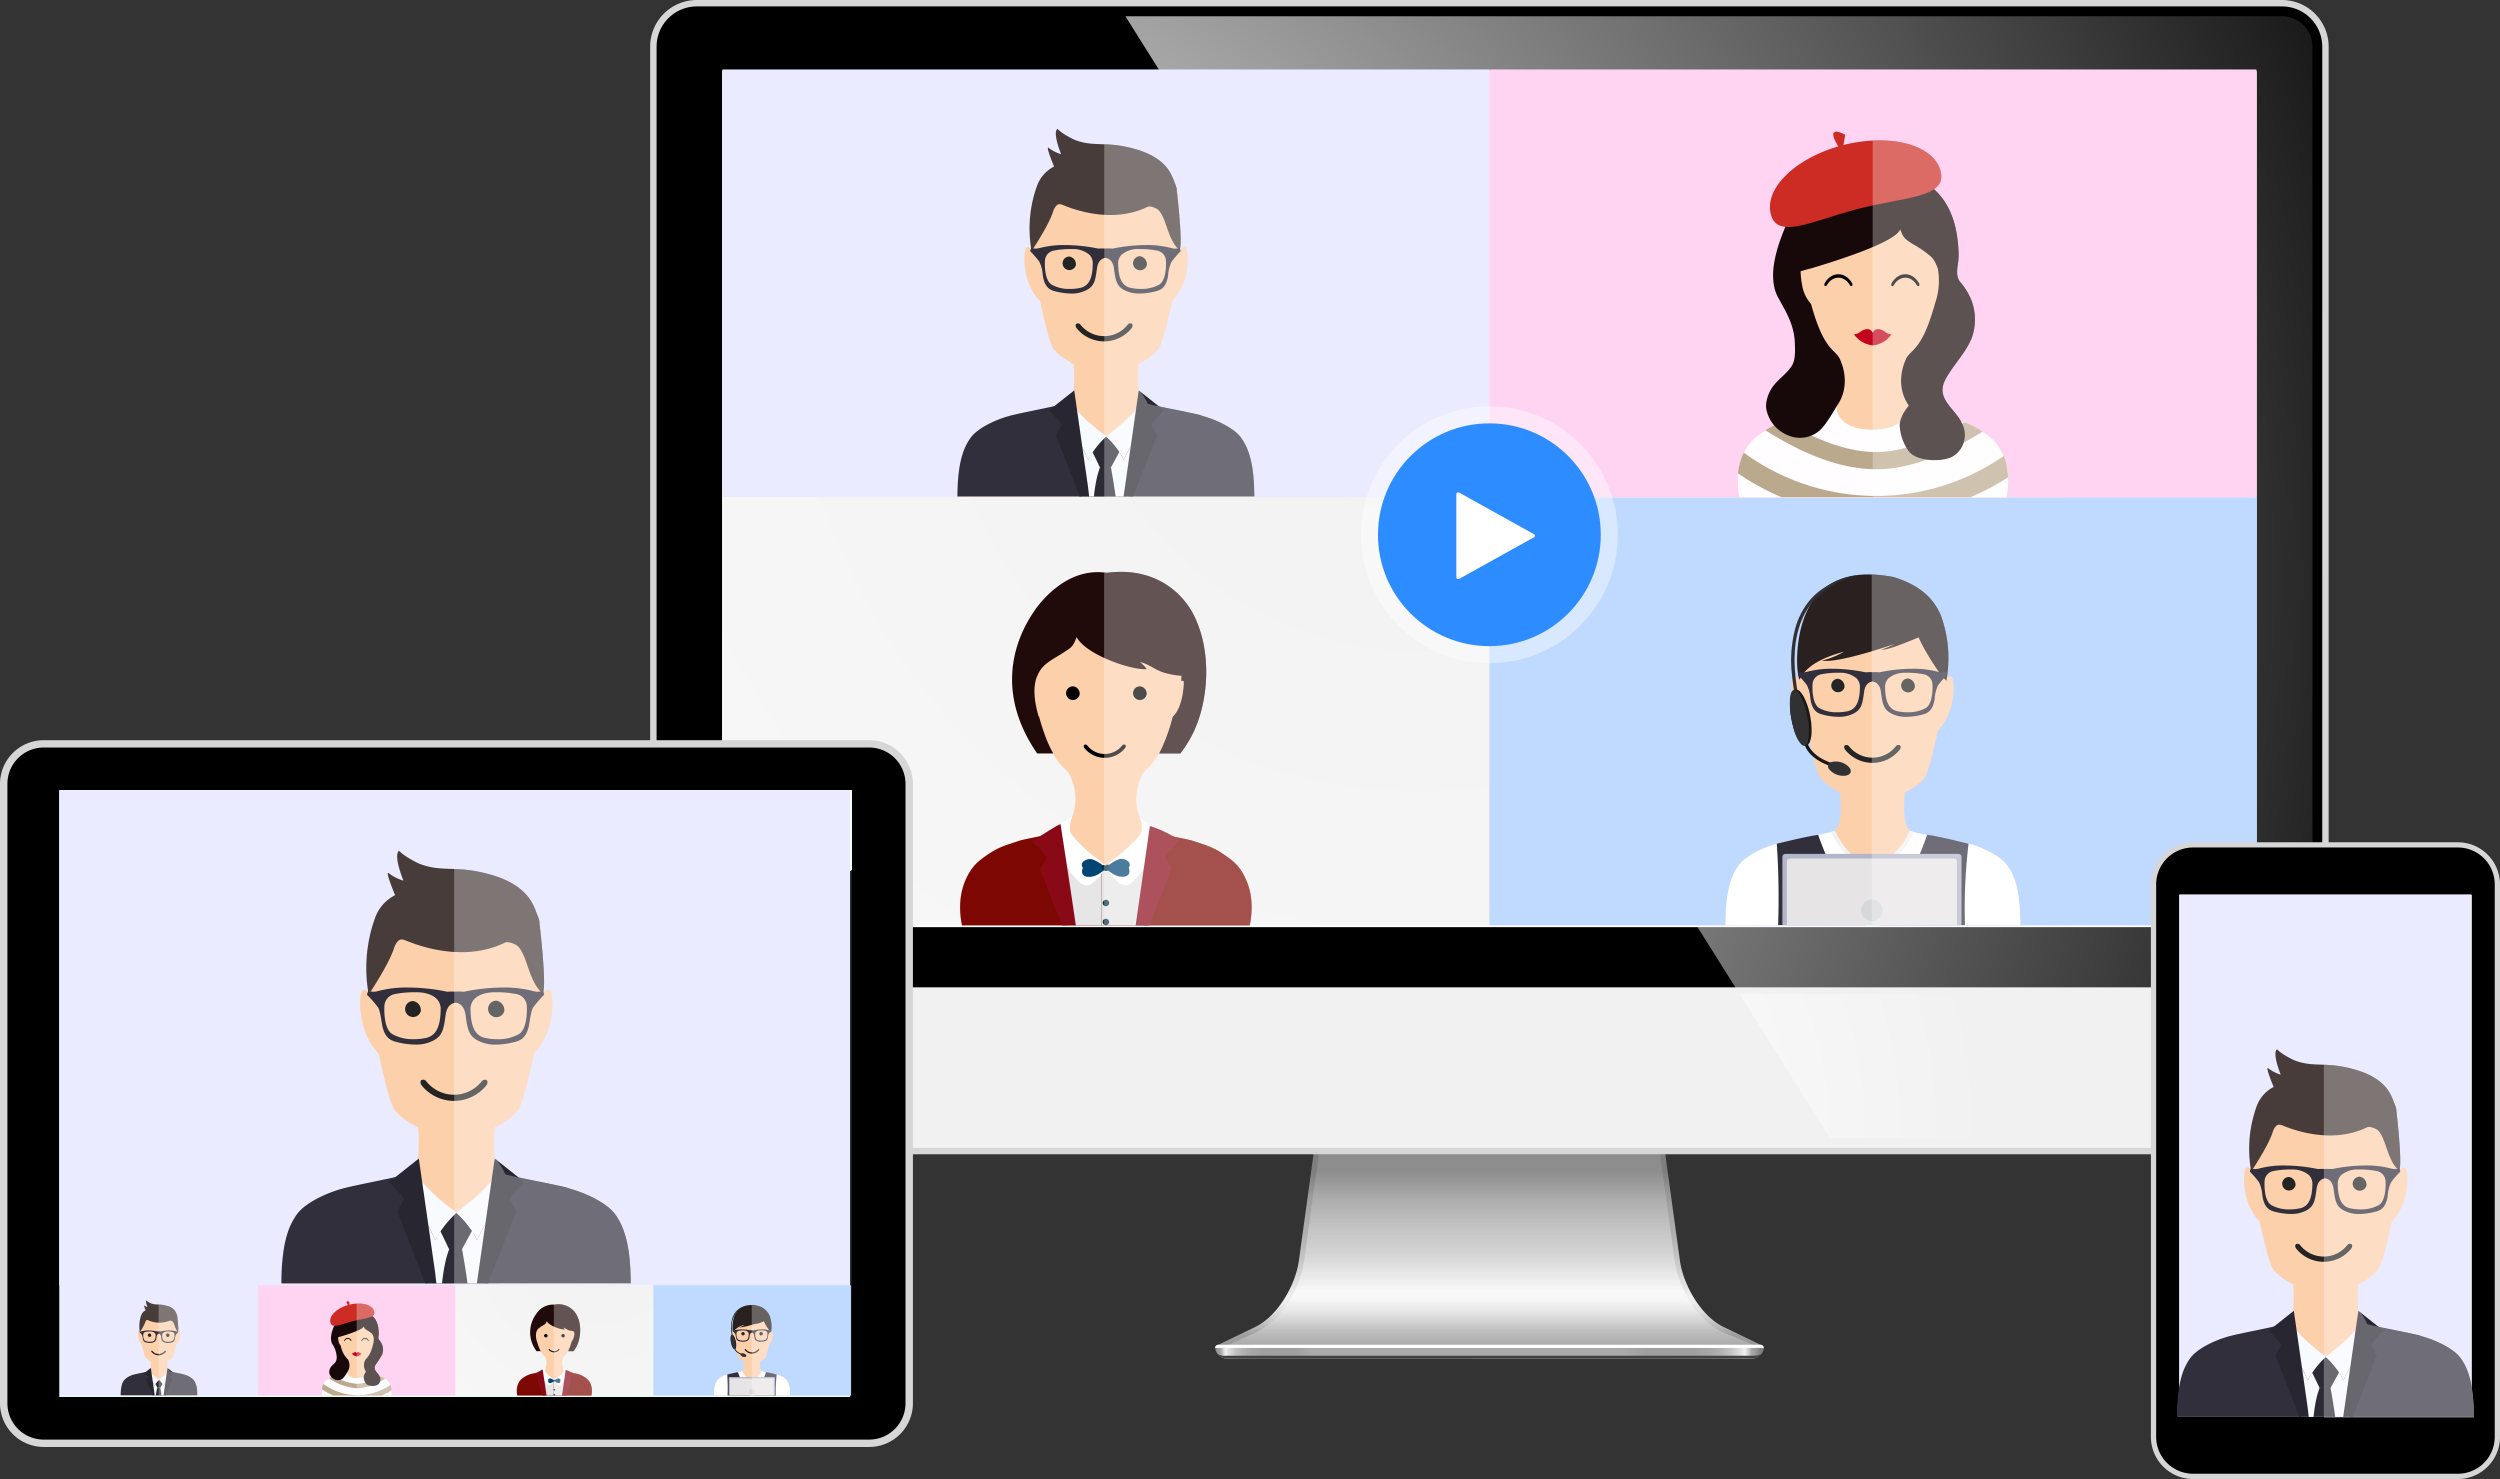 <svg id="圖層_1" data-name="圖層 1" xmlns="http://www.w3.org/2000/svg" xmlns:xlink="http://www.w3.org/1999/xlink" viewBox="0 0 595.439 352.264"><rect x="0" y="0" width="595.439" height="352.264" fill="#333333" stroke="none"/><defs><style>.cls-1{fill:url(#未命名漸層_3);}.cls-2{opacity:0.71;}.cls-3{fill:url(#未命名漸層_2);}.cls-4{fill:url(#未命名漸層_13);}.cls-5{fill:#f1f1f1;}.cls-6{fill:url(#未命名漸層_6);}.cls-7{fill:#d6d6d6;}.cls-8{fill:url(#未命名漸層_12);}.cls-9{fill:url(#未命名漸層_6-2);}.cls-10,.cls-25,.cls-49{fill:#fff;}.cls-11{fill:url(#未命名漸層_8);}.cls-12{fill:url(#未命名漸層_8-2);}.cls-13{fill:#414141;}.cls-14{fill:#ebebff;}.cls-15{fill:#ffd4f3;}.cls-16{fill:url(#未命名漸層_12-2);}.cls-17{fill:#c0daff;}.cls-18{fill:#fcd0ab;}.cls-19{fill:#473c39;}.cls-20{fill:#322f3d;}.cls-21{fill:#f7faff;}.cls-22{fill:#2c2a35;}.cls-23{fill:#282631;}.cls-24{fill:#242424;}.cls-25{opacity:0.3;}.cls-25,.cls-49{isolation:isolate;}.cls-26{fill:#fffdff;}.cls-27{fill:#bba98e;}.cls-28{fill:#170909;}.cls-29{fill:#c4021d;}.cls-30{fill:#cd2c24;}.cls-31{fill:#292020;}.cls-32{fill:#f2f2f2;}.cls-33{fill:#b3b5c9;}.cls-34{fill:#e7e4e5;}.cls-35{fill:#d6d7d8;}.cls-36{fill:#313032;}.cls-37{fill:#1a1718;}.cls-38{fill:#7d0703;}.cls-39{fill:#210a0a;}.cls-40{fill:#e6e6e6;}.cls-41{fill:#082e41;}.cls-42{fill:#004573;}.cls-43{fill:#8a0917;}.cls-44{fill:url(#未命名漸層_13-2);}.cls-45{fill:url(#未命名漸層_11);}.cls-46{fill:#e1fff5;}.cls-47{fill:url(#未命名漸層_12-3);}.cls-48{fill:url(#未命名漸層_13-3);}.cls-49{opacity:0.39;}.cls-50{fill:#2d8cff;}</style><linearGradient id="未命名漸層_3" x1="-300.973" y1="1173.406" x2="-300.973" y2="1172.589" gradientTransform="matrix(130.468, 0, 0, -64.359, 39622.161, 75797.542)" gradientUnits="userSpaceOnUse"><stop offset="0" stop-color="#7e7e7e"/><stop offset="0.029" stop-color="#858585"/><stop offset="0.133" stop-color="#9e9e9e"/><stop offset="0.198" stop-color="#a7a7a7"/><stop offset="0.275" stop-color="#aeaeae"/><stop offset="0.392" stop-color="#c3c3c3"/><stop offset="0.533" stop-color="#e5e5e5"/><stop offset="0.571" stop-color="#f0f0f0"/><stop offset="0.605" stop-color="#eaeaea"/><stop offset="0.647" stop-color="#dadada"/><stop offset="0.695" stop-color="silver"/><stop offset="0.742" stop-color="#9f9f9f"/><stop offset="0.821" stop-color="#929292"/><stop offset="0.967" stop-color="#707070"/><stop offset="1" stop-color="#686868"/></linearGradient><linearGradient id="未命名漸層_2" x1="-300.973" y1="1173.254" x2="-300.973" y2="1172.437" gradientTransform="matrix(128.22, 0, 0, -61.871, 38945.881, 72869.154)" gradientUnits="userSpaceOnUse"><stop offset="0" stop-color="#929292"/><stop offset="0.001" stop-color="#929292"/><stop offset="0.172" stop-color="#b9b9b9"/><stop offset="0.307" stop-color="#d2d2d2"/><stop offset="0.39" stop-color="#dbdbdb"/><stop offset="0.542" stop-color="#f8f8f8"/><stop offset="0.571" stop-color="#fff"/><stop offset="0.616" stop-color="#f9f9f9"/><stop offset="0.673" stop-color="#e9e9e9"/><stop offset="0.737" stop-color="#cfcfcf"/><stop offset="0.742" stop-color="#cdcdcd"/><stop offset="0.792" stop-color="silver"/><stop offset="0.883" stop-color="#9e9e9e"/><stop offset="1" stop-color="#6b6b6b"/></linearGradient><radialGradient id="未命名漸層_13" cx="-301.713" cy="1176.063" r="1.562" gradientTransform="matrix(267.179, 0, 0, -267.185, 80809.907, 314366.888)" gradientUnits="userSpaceOnUse"><stop offset="0" stop-color="#fff"/><stop offset="1"/></radialGradient><radialGradient id="未命名漸層_6" cx="-301.948" cy="1169.475" r="3.475" gradientTransform="matrix(34.248, 0, 0, -34.3, 10695.87, 40381.013)" gradientUnits="userSpaceOnUse"><stop offset="0" stop-color="#fff"/><stop offset="1" stop-color="#f1f1f1"/></radialGradient><radialGradient id="未命名漸層_12" cx="-301.019" cy="1176.018" r="2.287" gradientTransform="matrix(203.895, 0, 0, -203.86, 61714.229, 239815.666)" gradientUnits="userSpaceOnUse"><stop offset="0" stop-color="#f1f1f1"/><stop offset="1" stop-color="#fff"/></radialGradient><radialGradient id="未命名漸層_6-2" cx="-301.437" cy="1175.501" r="1.576" gradientTransform="matrix(197.544, 0, 0, -197.463, 59833.214, 232286.08)" xlink:href="#未命名漸層_6"/><linearGradient id="未命名漸層_8" x1="-301.475" y1="1093.114" x2="-301.298" y2="1093.114" gradientTransform="matrix(130.679, 0, 0, -2.903, 39685.631, 3495.453)" gradientUnits="userSpaceOnUse"><stop offset="0" stop-color="#7e7e7e"/><stop offset="0.01" stop-color="#858585"/><stop offset="0.044" stop-color="#9e9e9e"/><stop offset="0.066" stop-color="#a7a7a7"/><stop offset="0.07" stop-color="#adadad"/><stop offset="0.1" stop-color="#ddd"/><stop offset="0.115" stop-color="#f0f0f0"/><stop offset="0.159" stop-color="#dadada"/><stop offset="0.217" stop-color="#c4c4c4"/><stop offset="0.286" stop-color="#b3b3b3"/><stop offset="0.372" stop-color="#a7a7a7"/><stop offset="0.492" stop-color="#a0a0a0"/><stop offset="0.824" stop-color="#9f9f9f"/><stop offset="1" stop-color="#aaa"/></linearGradient><linearGradient id="未命名漸層_8-2" x1="-300.488" y1="1093.028" x2="-300.965" y2="1093.028" gradientTransform="matrix(69.261, 0, 0, -2.9, 21231.585, 3491.931)" xlink:href="#未命名漸層_8"/><radialGradient id="未命名漸層_12-2" cx="-300.572" cy="1175.552" r="4.574" gradientTransform="matrix(101.947, 0, 0, -101.93, 30980.203, 119896.093)" xlink:href="#未命名漸層_12"/><radialGradient id="未命名漸層_13-2" cx="-302.714" cy="1176.553" r="1.313" gradientTransform="translate(-165118.337 -42344.11) rotate(-90) scale(139.983 140.047)" xlink:href="#未命名漸層_13"/><radialGradient id="未命名漸層_11" cx="-299.218" cy="1178.039" r="1.571" gradientTransform="matrix(0, 125.525, 125.444, 0, -148372.798, 37868.952)" gradientUnits="userSpaceOnUse"><stop offset="0" stop-color="#fff"/><stop offset="0.522" stop-color="#0075ff"/><stop offset="1"/></radialGradient><radialGradient id="未命名漸層_12-3" cx="-300.597" cy="1168.675" r="4.574" gradientTransform="matrix(26.281, 0, 0, -26.277, 8042.626, 31003.414)" xlink:href="#未命名漸層_12"/><radialGradient id="未命名漸層_13-3" cx="-303.47" cy="1175.761" r="1.644" gradientTransform="translate(-119047.028 -31678.178) rotate(-90) scale(100.616 100.586)" xlink:href="#未命名漸層_13"/></defs><g id="Group_638" data-name="Group 638"><g id="Group_542" data-name="Group 542"><g id="Group_493" data-name="Group 493"><path id="Path_2" data-name="Path 2" class="cls-1" d="M419.914,320.583l-9.415-4.539c-5.4-2.62-9.591-10.024-10.391-15.838l-5.63-40.984H315.005l-5.634,40.984c-.794,5.815-4.981,13.218-10.389,15.838h0l-9.336,4.5c-.04.08-.083.18-.13.26l2.77,2.777H417.2l2.788-2.827A1.768,1.768,0,0,0,419.914,320.583Z"/><g id="Group_488" data-name="Group 488" class="cls-2"><path id="Path_3" data-name="Path 3" class="cls-3" d="M416.676,322.333H292.8l-1.831-1.3,8.555-3.872a19.326,19.326,0,0,0,7.435-7.178,25.3,25.3,0,0,0,3.64-9.61l5.489-39.911h77.308l5.485,39.911a25.551,25.551,0,0,0,3.647,9.61,19.258,19.258,0,0,0,7.438,7.17l9.223,3.865-2.513,1.314Z"/></g><path id="Path_4" data-name="Path 4" d="M553.866,263.81a10.356,10.356,0,0,1-10.35,10.349H165.96a10.347,10.347,0,0,1-10.344-10.349V11.11A10.341,10.341,0,0,1,165.96.775H543.516a10.348,10.348,0,0,1,10.35,10.343Z"/><g id="Group_489" data-name="Group 489"><path id="Path_5" data-name="Path 5" class="cls-4" d="M543.516,271.057H435.866L268.038,3.872H543.516a7.254,7.254,0,0,1,7.251,7.243v252.7a7.26,7.26,0,0,1-7.251,7.247Z"/></g><path id="Path_6" data-name="Path 6" class="cls-5" d="M155.616,235.153v28.658A10.347,10.347,0,0,0,165.96,274.16H543.516a10.356,10.356,0,0,0,10.35-10.349V235.153Z"/><path id="Path_7" data-name="Path 7" class="cls-6" d="M414.321,236.754l21.546,34.3H543.516a7.26,7.26,0,0,0,7.251-7.247V236.754Z"/><g id="Group_490" data-name="Group 490"><path id="Path_8" data-name="Path 8" class="cls-7" d="M553.1,263.81a9.593,9.593,0,0,1-9.587,9.583H165.96a9.589,9.589,0,0,1-9.577-9.583V11.11a9.591,9.591,0,0,1,9.577-9.58H543.516a9.6,9.6,0,0,1,9.587,9.58Zm1.529-252.7A11.122,11.122,0,0,0,543.517,0H165.96a11.123,11.123,0,0,0-11.11,11.11v252.7a11.126,11.126,0,0,0,11.11,11.115H543.516a11.126,11.126,0,0,0,11.115-11.115Z"/></g><rect id="Rectangle_8" data-name="Rectangle 8" class="cls-8" x="172.038" y="16.952" width="365.403" height="203.86"/><g id="Group_491" data-name="Group 491"><path id="Path_9" data-name="Path 9" class="cls-9" d="M536.238,217.207h-134.2L278.01,19.744H536.238Z"/></g><path id="Path_10" data-name="Path 10" class="cls-10" d="M172.038,16.952v203.86h365.4V16.952Zm364.2,202.65h-363V18.154h363Z"/><path id="Path_11" data-name="Path 11" class="cls-11" d="M420.037,320.9c-.023-.069-.046-.157-.069-.222H289.584c-.058.1-.119.23-.188.341a2.907,2.907,0,0,0,2.888,2.562H417.2a2.909,2.909,0,0,0,2.88-2.513C420.067,321.015,420.052,320.958,420.037,320.9Z"/><path id="Path_12" data-name="Path 12" class="cls-12" d="M419.992,320.766a.6.6,0,0,0-.034-.092H350.817v2.9h66.375a2.907,2.907,0,0,0,2.886-2.533C420.051,320.958,420.021,320.858,419.992,320.766Z"/><g id="Group_492" data-name="Group 492"><path id="Path_13" data-name="Path 13" class="cls-10" d="M289.4,321.046H420.072a.755.755,0,0,0-.75-.762H290.172a.76.76,0,0,0-.766.754v.008Z"/></g><path id="Path_14" data-name="Path 14" class="cls-13" d="M418.811,322.766a5.72,5.72,0,0,1-1.521.138H291.981a3.008,3.008,0,0,1-1.947-.437,2.424,2.424,0,0,1-.171-.18,2.1,2.1,0,0,0,.149.214,3.013,3.013,0,0,0,2.272,1.077h124.91a3.281,3.281,0,0,0,.647-.073c.119-.019.264-.065.334-.069a1.892,1.892,0,0,0,1.187-.809,1.359,1.359,0,0,0,.146-.191,1,1,0,0,0,.138-.191,1.085,1.085,0,0,1-.138.157l-.154.112a.907.907,0,0,1-.275.145A1.112,1.112,0,0,1,418.811,322.766Z"/></g><g id="Group_541" data-name="Group 541"><rect id="Rectangle_9" data-name="Rectangle 9" class="cls-14" x="172.033" y="16.546" width="182.701" height="101.93"/><rect id="Rectangle_10" data-name="Rectangle 10" class="cls-15" x="354.734" y="16.546" width="182.701" height="101.93"/><rect id="Rectangle_11" data-name="Rectangle 11" class="cls-16" x="172.033" y="118.476" width="182.701" height="101.93"/><rect id="Rectangle_12" data-name="Rectangle 12" class="cls-17" x="354.734" y="118.476" width="182.701" height="101.93"/><g id="Group_507" data-name="Group 507"><g id="Group_506" data-name="Group 506"><g id="Group_503" data-name="Group 503"><g id="Group_502" data-name="Group 502"><g id="Group_501" data-name="Group 501"><g id="Group_500" data-name="Group 500"><g id="Group_494" data-name="Group 494"><path id="Path_15" data-name="Path 15" class="cls-18" d="M298.6,118.241c.284-1.676-.082-12.065-4.332-15.129-3.679-2.816-6.654-3.853-11.094-4.846-2.679-.6-9.519-.893-11.035-2.691-1.664-1.956-.97-8.871-.97-8.871,5.013-2.62,5.233-4.515,5.233-4.515s.9-1.777,2.755-10.451c4.251-4.393,3.876-10.809,3.551-12.21s-1.511-.28-1.511-.28-.862,1.307-.315-1.9-1.589-12.059-1.589-12.059l-15.849,5.07-15.86-5.07s-2.131,8.849-1.59,12.059-.314,1.9-.314,1.9-1.178-1.121-1.509.28-.7,7.817,3.545,12.21c1.861,8.674,2.759,10.451,2.759,10.451s.22,1.9,5.237,4.515c0,0,.688,6.915-.966,8.871-1.514,1.8-8.357,2.092-11.039,2.691-4.443.993-7.419,2.031-11.1,4.846-4.243,3.064-4.614,13.453-4.333,15.129Z"/><path id="Path_16" data-name="Path 16" class="cls-19" d="M275.993,50.1c1.932,2.151,2.035,6.863,4.906,9.486.948-1.131-.629-14.3-.629-14.3s.145-.259-.49-1.764-1.551-5.667-8.965-7.887-10.069-.441-14.933-2.361C252.612,31.7,251.9,30.7,251.9,30.7s-1.391.257.833,6.038a9.819,9.819,0,0,1-2.782-1.372c-1.273-1.329,1.1,4.3,1.1,4.3A8.322,8.322,0,0,0,247,44.247,29.871,29.871,0,0,0,245.7,59.8c3.375-5.2,4.477-7.585,5.1-9.315a3.573,3.573,0,0,1,.7-1.386c.282-.325.665-.687,1.656-.271,3.484,1.455,12.219,4.306,20.145.437C273.955,48.954,275.564,49.624,275.993,50.1Z"/></g><g id="Group_495" data-name="Group 495"><path id="Path_17" data-name="Path 17" class="cls-20" d="M298.735,118.241c0-1-.028-1.931-.064-2.814-.261-5.124-1.212-8.488-2.935-10.966-.034-.038-.061-.088-.092-.13-1.57-2.271-5.744-4.291-9.191-5.252-.217-.059-.593-.211-.87-.276-3.69-.91-11.869-2.327-13.009-2.908-1.765.322-4.126,7.378-4.126,7.378a46.338,46.338,0,0,1-5,11.439.381.381,0,0,0-.057.1.591.591,0,0,1-.065-.1,27.356,27.356,0,0,1-3.783-11.439S255.96,96.218,254.2,95.9c-.944.482-6.771,1.59-10.85,2.475-1.231.261-2.3.5-3.036.709-3.442.961-7.616,2.981-9.181,5.252a.7.7,0,0,1-.1.13,13.758,13.758,0,0,0-1.761,3.636,22.669,22.669,0,0,0-.754,3.233,45.017,45.017,0,0,0-.478,6.911Z"/></g><g id="Group_499" data-name="Group 499"><path id="Path_18" data-name="Path 18" class="cls-21" d="M254.67,110.2c.542,1.911,1.5,3.72,2.04,5.629.136.474.612,1.436.743,1.916a3.382,3.382,0,0,1,.091.5h11.632c.134-.478.272-1.588.4-2.073.544-1.9,1.837-3.678,2.382-5.581.948-3.367,1.1-6.286,2.056-9.65.331-1.181,1.724-2.9,2.058-4.083-.35-.061-.105-.015-.515-.078.061.051.126.106.179.159,0,0-.539.623-1.392,1.721-.724.933-1.665,2.215-2.669,3.747-.607.907-1.236,1.906-1.857,2.976-.75,1.292-1.5,2.692-2.18,4.172a10.614,10.614,0,0,0-1.025-1.926q-1.022,1.873-2.052,3.757a1.064,1.064,0,0,0-.185-.1,3.948,3.948,0,0,0-2.363.1c-.6-1.251-1.2-2.5-1.794-3.757-.142.2-.273.411-.395.618a8.759,8.759,0,0,0-.63,1.264c-.508-1.142-1.06-2.236-1.625-3.275a63.167,63.167,0,0,0-3.927-6.3c-1.14-1.6-2-2.66-2.288-3.007.386,1.181,1.418,2.919,1.738,4.041C254.043,104.332,253.718,106.83,254.67,110.2Z"/><g id="Group_496" data-name="Group 496"><path id="Path_19" data-name="Path 19" class="cls-22" d="M265.711,118.241c-.063-.458-.126-.913-.191-1.354-.462-3.129-.939-5.655-.939-5.655s-.134-.189-.636-.238a4.989,4.989,0,0,0-1.93.282,19.116,19.116,0,0,0-.925,3.294c-.2.99-.393,2.229-.546,3.671Z"/><path id="Path_20" data-name="Path 20" class="cls-22" d="M262.013,111.382l.088-.022c.1-.024.278-.064.483-.108.225-.044.478-.091.7-.122a1.881,1.881,0,0,1,.894.056,2.391,2.391,0,0,1,.229.108c.052.027.1.058.152.088.088-.161.183-.321.265-.483.229-.422.461-.845.691-1.268s.47-.853.7-1.282l.439-.8s-.241-.338-.6-.811c-.242-.321-.543-.708-.847-1.086l-.253-.311c-.068-.081-.149-.171-.217-.256-.116-.138-.235-.265-.34-.388-.4-.433-.752-.739-.944-.747-.177-.013-.4.217-.524.322-.2.175-.42.405-.662.664-.138.15-.274.3-.416.467-.086.1-.167.2-.249.294-.318.373-.615.743-.855,1.052-.352.45-.592.764-.592.764q.206.413.391.82.309.641.621,1.283c.2.428.4.853.608,1.278C261.857,111.058,261.936,111.222,262.013,111.382Z"/></g><g id="Group_497" data-name="Group 497"><path id="Path_21" data-name="Path 21" class="cls-21" d="M267.639,109.552a9.833,9.833,0,0,0-.7-1.414,19.928,19.928,0,0,0-3.527-4.188s6.085-4.5,7.488-7.006a2.129,2.129,0,0,0,.15-.278,16.209,16.209,0,0,0,.095-3.69c.384.33.77.665,1.157,1,.6.512,1.182,1.021,1.78,1.522.549.48,1.107.961,1.657,1.438,0,0-.125.142-.351.419a61.859,61.859,0,0,0-5.513,7.934l-.5.873c-.218.39-.435.784-.652,1.19-.225.428-.442.864-.667,1.312C267.916,108.956,267.781,109.249,267.639,109.552Z"/><path id="Path_22" data-name="Path 22" class="cls-21" d="M259.174,109.574a11.126,11.126,0,0,1,.807-1.437,20.014,20.014,0,0,1,3.528-4.188s-6.084-4.5-7.489-7.006c-.056-.1-.1-.191-.147-.278a15.869,15.869,0,0,1-.029-3.69c-.386.33-.843.665-1.231,1q-.875.768-1.773,1.522c-.547.48-1.107.961-1.656,1.438,0,0,.122.142.353.419a61.653,61.653,0,0,1,5.508,7.934c.167.284.336.577.5.873.216.39.369.723.584,1.129.229.429.4.841.608,1.287C258.881,108.867,259.036,109.274,259.174,109.574Z"/></g><g id="Group_498" data-name="Group 498"><path id="Path_23" data-name="Path 23" class="cls-23" d="M269.884,118.241c.5-1.273,1-2.551,1.5-3.823q2.122-5.393,4.23-10.779c-.482-.843-.961-1.694-1.441-2.543.771-.885,1.552-1.769,2.33-2.655.222-.251.441-.5.663-.749-.3-.239-.6-.475-.9-.711q-2.524-2-5.042-4c-.038.229-.068.459-.106.686q-.076.581-.167,1.161-1.493,10.489-2.992,20.975l-.348,2.443Z"/><path id="Path_24" data-name="Path 24" class="cls-23" d="M252.9,101.1c-.475.85-.954,1.7-1.432,2.543q2.111,5.386,4.223,10.779c.5,1.263.964,2.541,1.428,3.823h2.292c-.088-.812-.178-1.626-.293-2.443l-3-20.975c-.056-.386-.114-.774-.17-1.161-.028-.227-.06-.457-.094-.686-1.681,1.331-3.371,2.671-5.048,4-.3.236-.591.472-.895.711.217.248.44.5.661.749C251.341,99.326,252.123,100.21,252.9,101.1Z"/></g></g></g></g></g></g><path id="Path_25" data-name="Path 25" class="cls-20" d="M271.455,69.915a7.527,7.527,0,0,1-3.672-.824c-1.845-.98-2.089-2.292-2.469-5.163-.212-1.616-.984-2.2-1.593-2.4l-.283-.094h-.291l-.281.09c-.61.2-1.381.782-1.593,2.4-.381,2.872-.626,4.183-2.465,5.162a7.549,7.549,0,0,1-3.678.826,15.872,15.872,0,0,1-4.04-.591c-1.123-.31-2.33-1-2.735-3.789a8.426,8.426,0,0,0-.8-3.186,22.315,22.315,0,0,0-2.188-2.52,2.114,2.114,0,0,1,.283-.73,4.04,4.04,0,0,0,.973.116,3.638,3.638,0,0,0,1.006-.136,22.478,22.478,0,0,1,6.072-.71,39.53,39.53,0,0,1,7.858.841l.03.006h.028s.533-.037,1.045-.037a4.67,4.67,0,0,1,.483.015h.016l.146-.008.126.008h.015c.134-.011.3-.015.483-.015.514,0,1.041.037,1.047.037h.029l.028-.006a39.51,39.51,0,0,1,7.856-.841,22.5,22.5,0,0,1,6.075.71,3.631,3.631,0,0,0,1,.136,4.034,4.034,0,0,0,.973-.116,2.068,2.068,0,0,1,.283.73,21.86,21.86,0,0,0-2.188,2.52,8.388,8.388,0,0,0-.806,3.186c-.4,2.787-1.609,3.479-2.733,3.789a15.873,15.873,0,0,1-4.041.591Zm-.3-10.6a6.065,6.065,0,0,0-4.019,1.334,2.9,2.9,0,0,0-.822,2.161c.055,3.508.951,5.277,2.9,5.736a11.474,11.474,0,0,0,2.533.268,8.476,8.476,0,0,0,4.4-1.05c1.854-1.237,1.557-5.595,1.544-5.779a2.558,2.558,0,0,0-2.042-2.284,20.286,20.286,0,0,0-4.121-.383h-.374Zm-16.1,0a20.286,20.286,0,0,0-4.121.383A2.56,2.56,0,0,0,248.89,62c-.015.175-.31,4.533,1.545,5.77a8.476,8.476,0,0,0,4.4,1.05,11.483,11.483,0,0,0,2.534-.268c1.953-.46,2.848-2.229,2.9-5.736a2.9,2.9,0,0,0-.821-2.161,6.065,6.065,0,0,0-4.02-1.334h-.372Z"/><g id="Group_505" data-name="Group 505"><g id="Group_504" data-name="Group 504"><path id="Path_26" data-name="Path 26" class="cls-24" d="M256.247,63.151A1.613,1.613,0,1,1,254.7,61.1,1.858,1.858,0,0,1,256.247,63.151Z"/><path id="Path_27" data-name="Path 27" class="cls-24" d="M273.149,63.152a1.671,1.671,0,1,1-1.612-2.125A1.921,1.921,0,0,1,273.149,63.152Z"/></g><path id="Path_28" data-name="Path 28" class="cls-24" d="M269.529,77.078c.294.177.3.692-.02,1.1a8.4,8.4,0,0,1-13.081,0c-.322-.406-.312-.921-.015-1.1h0a.818.818,0,0,1,.989.317,7.151,7.151,0,0,0,11.138,0,.817.817,0,0,1,.989-.317Z"/></g><path id="Path_29" data-name="Path 29" class="cls-25" d="M263.006,34.368a29.176,29.176,0,0,1,7.808,1.27c7.414,2.219,8.332,6.382,8.965,7.887s.489,1.764.489,1.764,1.509,12.608.686,14.2a.838.838,0,0,0,.245-.244s1.181-1.121,1.511.28.7,7.817-3.551,12.21c-1.851,8.674-2.755,10.451-2.755,10.451s-.22,1.9-5.233,4.515a31.29,31.29,0,0,0,.021,6.028h0a13.97,13.97,0,0,1,2.147,3.429c1.655.474,5.308,1.2,8.488,1.867.514.076.974.154,1.348.241.819.184,1.576.372,2.308.57.073.017.15.032.219.051.278.065.533.133.749.192,3.447.961,7.621,2.981,9.191,5.252.032.042.059.091.093.129,1.723,2.478,2.673,5.843,2.935,10.967.038.94.067,1.933.067,3-.013.013-.03.028-.049.045H263.006Z"/></g></g><g id="Group_522" data-name="Group 522"><g id="Group_521" data-name="Group 521"><g id="Group_520" data-name="Group 520"><g id="Group_511" data-name="Group 511"><g id="Group_510" data-name="Group 510"><g id="Group_509" data-name="Group 509"><g id="Group_508" data-name="Group 508"><path id="Path_30" data-name="Path 30" class="cls-18" d="M477.878,118.475a18.849,18.849,0,0,0,.4-4.606,14.563,14.563,0,0,0-1.812-6.7,10.412,10.412,0,0,0-2.755-3.247c-3.6-2.727-4.9-2.936-8.369-4.108-2-.682-9.34-1.516-10.658-3.261-1.521-2.016-3.032-6.149-.641-11.282,1.271-2.271,3.8-1.986,6.793-12.884,2.5-2.312,2.5-7.782,2.5-7.782s-.291-.451-.586-.13c0,0,.462-10.49-1.677-11.845l-14.89,3.217V55.8l-.094.017L446,55.8v.045L431.1,52.63c-2.142,1.355-1.675,11.845-1.675,11.845-.3-.322-.585.13-.585.13s0,5.47,2.5,7.782c2.988,10.9,5.521,10.612,6.787,12.884,2.4,5.133.883,9.266-.635,11.282-1.32,1.744-8.655,2.579-10.659,3.261-3.47,1.172-4.767,1.381-8.369,4.108a10.478,10.478,0,0,0-2.756,3.247,14.548,14.548,0,0,0-1.813,6.7,18.8,18.8,0,0,0,.4,4.606Z"/></g></g></g></g><g id="Group_515" data-name="Group 515"><g id="Group_514" data-name="Group 514"><g id="Group_513" data-name="Group 513"><g id="Group_512" data-name="Group 512"><path id="Path_31" data-name="Path 31" class="cls-26" d="M478.279,113.869a14.563,14.563,0,0,0-1.812-6.7,10.412,10.412,0,0,0-2.755-3.247c-3.6-2.727-4.9-2.936-8.369-4.108-1.974-.671-9.118-1.494-10.585-3.188,0,0,.024,5.771-8.881,5.7-8.977-.072-8.462-5.7-8.462-5.7-1.47,1.693-8.612,2.516-10.587,3.188-3.47,1.172-4.767,1.381-8.369,4.108a10.478,10.478,0,0,0-2.756,3.247,14.548,14.548,0,0,0-1.813,6.7,18.8,18.8,0,0,0,.4,4.606h63.588A18.85,18.85,0,0,0,478.279,113.869Z"/></g></g></g></g><g id="Group_516" data-name="Group 516"><path id="Path_32" data-name="Path 32" class="cls-27" d="M470.614,101.839a14.585,14.585,0,0,0-2.832-1.216c-.031-.012-.052.09-.077.075-6.417,3.41-13.473,6.873-20.544,6.965-7.7.1-15.412-3.476-22.344-7.319-.771.352-1.556.616-2.309.973-.5.238-2.06,1.149-2.06,1.149,8.2,5.176,17.541,9.424,26.856,9.3,8.637-.114,17.245-4.226,24.887-8.927A16.576,16.576,0,0,0,470.614,101.839Z"/><path id="Path_33" data-name="Path 33" class="cls-27" d="M477.974,111.338a11.707,11.707,0,0,0-.728-2.74,53.284,53.284,0,0,1-61.927-.807,20.015,20.015,0,0,0-.915,2.441,15,15,0,0,0-.456,2.514,57.839,57.839,0,0,0,10.4,5.679h44.963a57.711,57.711,0,0,0,8.965-4.745C478.3,113.368,478.1,112.228,477.974,111.338Z"/></g><g id="Group_517" data-name="Group 517"><path id="Path_34" data-name="Path 34" class="cls-28" d="M469.59,80.578A12.9,12.9,0,0,0,469.5,71.4a16.038,16.038,0,0,0-2.674-4.307c-1.332-1.737-.308-4.064-.327-6.117-.212-22.549-19.307-20.465-21.381-18.6-2.631-1.724-13.351-2.277-18.615,8.835-2.678,5.651-6.048,14.163-2.97,19.706,2.022,3.642,3.865,6.674,3.962,10.981.041,1.855.2,3.962-.928,5.542-1.109,1.559-2.827,2.779-4.048,4.27s-2.253,4.088-1.758,6.053a8.485,8.485,0,0,0,5.58,6.1,7.055,7.055,0,0,0,6.867-1.189c1.351-1.02,3.193-4.124,4.331-6.068h0c1.506-2.037,2.969-6.152.6-11.267-1.265-2.275-3.792-2-6.786-12.94a8.759,8.759,0,0,1-2.157-4.679.282.282,0,0,0-.016-.071l-.02-.119c-.058-.309-.1-.605-.136-.878a18.151,18.151,0,0,1-.159-2.057l2.372-.657h.069c5.21-1.548,19-5.842,21.031-8.887a2.783,2.783,0,0,0,.237-.405s.33.769.364.859c.57,1.423,1.407,1.8,2.639,2.622a24.1,24.1,0,0,1,4.414,3.076,5.855,5.855,0,0,1,.563.693,6.779,6.779,0,0,1,.4.681c.2.4.391.872.579,1.361a16.245,16.245,0,0,1-.692,8.442c-.19.714-.4,1.438-.711,2.378-2.683,8.549-4.925,8.485-6.088,10.581-2.376,5.115-.9,9.23.6,11.267,0,0-2.148,2.333-2.185,4.742a11.367,11.367,0,0,0,2.09,6.017c1.6,2.352,7.13,2.807,10.143,1.567a5.915,5.915,0,0,0,3.261-5.914c-.535-5.243-7.566-7.21-4.52-12.784C465.3,86.821,468.066,84.234,469.59,80.578Z"/></g><g id="Group_519" data-name="Group 519"><g id="Group_518" data-name="Group 518"><path id="Path_35" data-name="Path 35" d="M434.626,68.118c-.145-.117-.147-.459.011-.726,1.642-2.765,4.808-2.765,6.448,0a.625.625,0,0,1,.013.726h0c-.146.117-.357.011-.491-.209-1.4-2.355-4.094-2.355-5.493,0-.132.22-.341.327-.489.209Z"/><path id="Path_36" data-name="Path 36" d="M450.57,68.118c-.149-.117-.153-.459.006-.726,1.644-2.765,4.808-2.765,6.453,0a.632.632,0,0,1,.01.726h0c-.148.117-.355.011-.491-.209-1.4-2.355-4.093-2.355-5.494,0-.129.22-.34.327-.484.209Z"/></g><path id="Path_37" data-name="Path 37" class="cls-29" d="M450.492,79.6a2.338,2.338,0,0,1-1.47-.542c-1.307-.941-2.5-.91-2.99.213-.5-1.123-1.685-1.154-2.992-.213a2.341,2.341,0,0,1-1.471.542,6.139,6.139,0,0,0,4.52,2.652A5.916,5.916,0,0,0,450.492,79.6Z"/></g></g><path id="Path_38" data-name="Path 38" class="cls-30" d="M439.114,34.53a.3.3,0,0,0-.043.01l.42-2.42s-2.117-1.275-2.731-.517c-.487.6.6,2.514,1.066,3.279-10.468,3.045-17.588,10.083-16.066,16.105,1.584,6.267,10.01,1.493,21.178-1.328s20.848-2.627,19.265-8.892S450.28,31.707,439.114,34.53Z"/></g><path id="Path_39" data-name="Path 39" class="cls-25" d="M478.277,113.87c-.006-.062-.012-.117-.017-.178l.018-.011a12.728,12.728,0,0,0-.183-1.507c-.026-.2-.056-.4-.088-.592-.011-.083-.023-.166-.035-.244a.29.29,0,0,0-.009-.059h0a11.481,11.481,0,0,0-.717-2.676l-.062.041a14.613,14.613,0,0,0-.717-1.473,10.412,10.412,0,0,0-2.755-3.247c-.83-.629-1.536-1.12-2.177-1.524l-.135-.086-.126-.076c-.229-.14-.458-.275-.661-.393a13.13,13.13,0,0,0-2.457-1.084l-.232-.082-.143-.05h0c-.228-.079-.457-.158-.7-.239-1.938-3.464-6.128-5.613-3.65-10.147,1.869-3.419,4.637-6.006,6.16-9.662A12.9,12.9,0,0,0,469.5,71.4a16.03,16.03,0,0,0-2.673-4.306c-1.332-1.737-.308-4.064-.327-6.117-.075-8.1-2.591-13-5.872-15.9a3.632,3.632,0,0,0,1.579-4.31c-1.248-4.94-7.937-7.719-16.183-7.291v85h31.856A18.873,18.873,0,0,0,478.277,113.87ZM454.041,85.344a12.953,12.953,0,0,0-1.218,4.528,12.827,12.827,0,0,1,1.221-4.6c1.029-1.839,2.884-2,5.141-7.79C456.925,83.325,455.065,83.5,454.041,85.344Z"/><path id="Path_40" data-name="Path 40" class="cls-25" d="M459.393,76.934l-.042.111C459.365,77.009,459.379,76.971,459.393,76.934Z"/><path id="Path_41" data-name="Path 41" class="cls-25" d="M460.322,74.171c.17-.559.343-1.152.517-1.786l0-.006v.006C460.693,72.941,460.529,73.505,460.322,74.171Z"/></g><g id="Group_534" data-name="Group 534"><g id="Group_533" data-name="Group 533"><g id="Group_528" data-name="Group 528"><g id="Group_527" data-name="Group 527"><g id="Group_524" data-name="Group 524"><g id="Group_523" data-name="Group 523"><path id="Path_42" data-name="Path 42" class="cls-18" d="M411.238,220.331h69.468c.053-.041.106-.078.159-.122.314-1.339.016-12.025-4.286-15.132-3.654-2.789-6.6-3.824-11.01-4.807-2.663-.6-9.458-.886-10.963-2.673-1.643-1.941-.958-8.8-.958-8.8,4.978-2.6,5.19-4.489,5.19-4.489s.9-1.759,2.743-10.37c4.217-4.366,3.843-10.734,3.519-12.127s-1.493-.276-1.493-.276-.86,1.3-.314-1.884-1.583-11.976-1.583-11.976l-15.734,5.034-15.749-5.034s-2.112,8.785-1.577,11.976-.308,1.884-.308,1.884-1.179-1.114-1.5.276-.692,7.761,3.527,12.127c1.839,8.611,2.735,10.37,2.735,10.37s.216,1.889,5.188,4.489c0,0,.7,6.863-.951,8.8-1.506,1.787-8.3,2.077-10.965,2.673-4.406.983-7.353,2.018-11.007,4.807-4.3,3.107-4.6,13.792-4.287,15.132C411.134,220.252,411.185,220.29,411.238,220.331Z"/><path id="Path_43" data-name="Path 43" class="cls-31" d="M462.291,146.643c-1.489-3.563-4.416-7.133-11.361-9.225-3.594-.623-10.964-1.77-16.539,2.788-7.607,6.229-6.687,20.542-5.753,21.663,1.58-3.427,5.84-5.38,10.579-6.666a18.424,18.424,0,0,1-5.3,2.127c3.22.611,12.567-2.335,17.381-3.962-1.144.579-2.243,1.013-3.17,1.409,1.413.053,5.732-1.655,8.832-2.977,1.124,2.7,5.07,9.133,6.618,10.286.068.049.079-.073.05-.289A29.659,29.659,0,0,0,462.291,146.643Z"/></g></g><g id="Group_526" data-name="Group 526"><g id="Group_525" data-name="Group 525"><path id="Path_44" data-name="Path 44" class="cls-10" d="M480.994,220.33c.065-.056.13-.106.194-.164a44.979,44.979,0,0,0-.475-7.043,21.627,21.627,0,0,0-.755-3.215,13.721,13.721,0,0,0-1.744-3.613.586.586,0,0,1-.1-.122c-1.553-2.258-5.7-4.263-9.119-5.214-.727-.2-1.789-.449-3.015-.709-4.047-.878-10.1-1.849-11.031-2.331-2.014,5.381-5.961,7.609-9.326,7.469-3.213-.132-5.822-1.779-8.609-7.487-1.17.5-9.423,1.959-13.087,2.866-.276.068-.528.128-.746.193-3.417.951-7.567,2.956-9.126,5.214a.556.556,0,0,1-.1.122c-1.707,2.469-2.652,5.8-2.9,10.892-.045.929-.076,1.929-.076,2.979.063.057.128.109.192.164Z"/><path id="Path_45" data-name="Path 45" class="cls-32" d="M454.773,197.9c-.213.516-.914,1.886-1.161,2.352a11.12,11.12,0,0,1-2.236,2.673,7.911,7.911,0,0,1-7.066,2.223c-3.493-.876-5.942-4.217-7.294-7.248-.168-.125-.875.079-.834.329,1.5,3.362,4.57,7.711,8.972,7.951,2.765.15,4.771-.9,6.893-2.582a10.89,10.89,0,0,0,2.381-2.867c.38-.6,1.243-1.839,1.164-2.6A.993.993,0,0,0,454.773,197.9Z"/></g><path id="Path_46" data-name="Path 46" class="cls-20" d="M423.5,220.33h20.95c-5.331-5.087-10.885-19.809-11.394-21.487-2.822.346-9.876,2.116-9.876,2.116A187.675,187.675,0,0,1,423.5,220.33Z"/><path id="Path_47" data-name="Path 47" class="cls-20" d="M468,220.33a131.279,131.279,0,0,1,.864-19.371s-7.053-1.77-9.883-2.116c-.51,1.678-5.952,16.4-11.262,21.487Z"/></g></g></g><g id="Group_530" data-name="Group 530"><g id="Group_529" data-name="Group 529"><path id="Path_48" data-name="Path 48" class="cls-24" d="M439.306,163.7a1.6,1.6,0,1,1-1.538-2.032A1.841,1.841,0,0,1,439.306,163.7Z"/><path id="Path_49" data-name="Path 49" class="cls-24" d="M456.058,163.7a1.657,1.657,0,1,1-1.595-2.1A1.9,1.9,0,0,1,456.058,163.7Z"/></g><path id="Path_50" data-name="Path 50" class="cls-24" d="M452.47,177.5c.292.175.3.685-.019,1.087a8.32,8.32,0,0,1-12.966,0c-.32-.4-.31-.912-.015-1.087h0a.809.809,0,0,1,.979.314,7.089,7.089,0,0,0,11.04,0,.808.808,0,0,1,.98-.314Z"/></g><g id="Group_531" data-name="Group 531"><path id="Path_51" data-name="Path 51" class="cls-33" d="M467.182,220.321V204.11a.746.746,0,0,0-.746-.746H425.267a.746.746,0,0,0-.745.745h0v16.211Z"/><path id="Path_52" data-name="Path 52" class="cls-34" d="M466.105,220.321V205.165a.7.7,0,0,0-.707-.684H426.305a.7.7,0,0,0-.708.684v15.156Z"/><path id="Path_53" data-name="Path 53" class="cls-35" d="M448.417,216.776a2.569,2.569,0,1,1-2.57-2.568h0A2.57,2.57,0,0,1,448.417,216.776Z"/></g><path id="Path_54" data-name="Path 54" class="cls-20" d="M454.075,170.732a7.459,7.459,0,0,1-3.641-.816c-1.827-.971-2.069-2.271-2.446-5.119-.211-1.6-.975-2.177-1.579-2.377l-.28-.094h-.288l-.279.089c-.6.2-1.368.776-1.58,2.377-.376,2.848-.618,4.147-2.442,5.118a7.473,7.473,0,0,1-3.645.817,15.679,15.679,0,0,1-4-.585c-1.114-.308-2.309-.994-2.71-3.756a8.363,8.363,0,0,0-.8-3.158,21.668,21.668,0,0,0-2.169-2.5,2.105,2.105,0,0,1,.281-.725,3.962,3.962,0,0,0,.964.117,3.6,3.6,0,0,0,1-.136,22.335,22.335,0,0,1,6.02-.7,39.189,39.189,0,0,1,7.787.835l.028.006h.03s.527-.037,1.035-.037a4.589,4.589,0,0,1,.479.015h.015l.145-.009.126.009h.013c.134-.012.3-.015.479-.015.509,0,1.032.037,1.036.037h.028l.03-.006a39.1,39.1,0,0,1,7.786-.835,22.342,22.342,0,0,1,6.021.7,3.6,3.6,0,0,0,1,.136,4.012,4.012,0,0,0,.964-.117,2.105,2.105,0,0,1,.281.725,21.863,21.863,0,0,0-2.169,2.5,8.326,8.326,0,0,0-.8,3.158c-.4,2.762-1.6,3.448-2.711,3.756a15.685,15.685,0,0,1-4,.585Zm-.3-10.5a6,6,0,0,0-3.983,1.321,2.869,2.869,0,0,0-.814,2.142c.054,3.477.943,5.231,2.876,5.686a11.413,11.413,0,0,0,2.513.265,8.392,8.392,0,0,0,4.361-1.041c1.839-1.225,1.545-5.544,1.532-5.727a2.535,2.535,0,0,0-2.028-2.268,19.994,19.994,0,0,0-4.084-.379h-.373Zm-15.955,0a20,20,0,0,0-4.085.379,2.536,2.536,0,0,0-2.027,2.277c-.013.174-.307,4.493,1.531,5.718a8.4,8.4,0,0,0,4.362,1.041,11.4,11.4,0,0,0,2.511-.265c1.937-.456,2.824-2.209,2.878-5.686a2.868,2.868,0,0,0-.813-2.142,6.01,6.01,0,0,0-3.985-1.321h-.372Z"/><g id="Group_532" data-name="Group 532"><path id="Path_55" data-name="Path 55" class="cls-36" d="M427.325,164.63l.088-.014.1-.019c.2-.033.393-.066.588-.1a46.422,46.422,0,0,1-.654-6.019c-.228-6.013,1.071-12.348,5.7-16.541A20.942,20.942,0,0,1,442.391,137c.124-.017-.15.058,0,0a19.6,19.6,0,0,0-7.811,2.921,14.754,14.754,0,0,0-2.029,1.516,15.1,15.1,0,0,0-1.647,1.717q-.228.28-.443.565a17.86,17.86,0,0,0-2.735,5.456,29.8,29.8,0,0,0-.921,11.561Q426.981,162.618,427.325,164.63Z"/><path id="Path_56" data-name="Path 56" class="cls-37" d="M431.8,180.178q.236.206.508.411a11.449,11.449,0,0,0,1.865,1.135,15.45,15.45,0,0,0,1.728.723c.036-.1.069-.2.1-.294.157-.449.194-.429-.247-.6a14.028,14.028,0,0,1-1.552-.7,8.821,8.821,0,0,1-2.744-2.158,4.275,4.275,0,0,1-.857-1.511l-.32.068c-.265.058.365-.075.32-.066l-.767.16a3.984,3.984,0,0,0,.555,1.226,7,7,0,0,0,.937,1.164C431.477,179.883,431.634,180.025,431.8,180.178Z"/><path id="Path_57" data-name="Path 57" class="cls-36" d="M435.612,183.161a4.361,4.361,0,0,0,3.818,1.593,2.636,2.636,0,0,0,.613-.141,1.279,1.279,0,0,0,.484-.289.925.925,0,0,0,.284-.716,1.233,1.233,0,0,0-.23-.632,2.842,2.842,0,0,0-.412-.478,4.354,4.354,0,0,0-4.018-.976,1.233,1.233,0,0,0-.56.373.921.921,0,0,0-.194.744A1.31,1.31,0,0,0,435.612,183.161Z"/><path id="Path_58" data-name="Path 58" class="cls-37" d="M429.033,177.037a1.2,1.2,0,0,0,1.355.447,1.444,1.444,0,0,0,.7-.846,7.041,7.041,0,0,0,.386-2.228,17.6,17.6,0,0,0-.345-3.939,16.727,16.727,0,0,0-1.326-4.144,6.4,6.4,0,0,0-1.019-1.56,1.441,1.441,0,0,0-.973-.521c-.445-.012-.841.3-1.083.92a6.441,6.441,0,0,0-.361,1.827,17.01,17.01,0,0,0,.32,4.342,17.462,17.462,0,0,0,1.156,3.778A7.055,7.055,0,0,0,429.033,177.037Z"/><path id="Path_59" data-name="Path 59" class="cls-36" d="M428.936,177.181a.955.955,0,0,0,1,.412,1.1,1.1,0,0,0,.6-.721,13.928,13.928,0,0,0-.1-6.266.254.254,0,0,0-.012-.061,18.829,18.829,0,0,0-1.448-4.555,5.742,5.742,0,0,0-.79-1.23,1.077,1.077,0,0,0-.83-.445c-.317.021-.594.279-.764.755a5.688,5.688,0,0,0-.269,1.439,18.671,18.671,0,0,0,.359,4.764C427.058,173.22,427.571,175.647,428.936,177.181Z"/></g></g><path id="Path_60" data-name="Path 60" class="cls-25" d="M480.714,213.124a21.627,21.627,0,0,0-.755-3.215,13.721,13.721,0,0,0-1.744-3.613.586.586,0,0,1-.1-.122c-1.553-2.258-5.7-4.263-9.119-5.214-.727-.2-1.789-.449-3.015-.709-.207-.047-.423-.091-.64-.135-2.191-.508-4.864-1.09-6.361-1.272l-.009.029c-1.422-.276-2.641-.529-3.381-.734h0c-.031-.113-.447-.254-.683-.255a2.157,2.157,0,0,1-.3-.281c-1.643-1.941-.958-8.8-.958-8.8,4.979-2.6,5.19-4.489,5.19-4.489s.9-1.759,2.743-10.37c4.217-4.366,3.843-10.734,3.519-12.127-.27-1.179-1.153-.559-1.416-.342a29.742,29.742,0,0,0-1.392-14.822c-1.489-3.563-4.416-7.133-11.361-9.225a36.8,36.8,0,0,0-5.128-.579v83.568h21.76v-.076H481c.065-.056.13-.106.194-.164A44.866,44.866,0,0,0,480.714,213.124Z"/></g><g id="Group_540" data-name="Group 540"><g id="Group_539" data-name="Group 539"><g id="Group_537" data-name="Group 537"><g id="Group_535" data-name="Group 535"><path id="Path_61" data-name="Path 61" class="cls-18" d="M297.649,220.406a20.226,20.226,0,0,0,.432-4.963,15.722,15.722,0,0,0-1.95-7.225,11.243,11.243,0,0,0-2.97-3.5c-3.883-2.939-5.279-3.164-9.02-4.427-2.159-.735-10.065-1.634-11.486-3.514-1.638-2.173-3.267-6.627-.691-12.158,1.37-2.448,4.1-2.14,7.321-13.885,2.69-2.492,2.69-8.387,2.69-8.387s-.314-.486-.633-.139c0,0,.5-11.305-1.808-12.766l-16.045,3.467v-.049l-.1.019-.1-.019v.049l-16.049-3.467c-2.31,1.46-1.807,12.766-1.807,12.766-.317-.347-.631.139-.631.139s0,5.9,2.69,8.387c3.22,11.745,5.95,11.437,7.315,13.885,2.584,5.531.951,9.985-.684,12.158-1.421,1.88-9.328,2.779-11.487,3.514-3.741,1.263-5.139,1.488-9.02,4.427a11.275,11.275,0,0,0-2.969,3.5,15.671,15.671,0,0,0-1.954,7.225,20.228,20.228,0,0,0,.435,4.963Z"/><path id="Path_62" data-name="Path 62" class="cls-38" d="M297.649,220.406a20.226,20.226,0,0,0,.432-4.963,15.722,15.722,0,0,0-1.95-7.225,11.243,11.243,0,0,0-2.97-3.5c-3.883-2.939-5.279-3.164-9.02-4.427-1.943-.662-8.528-1.459-10.863-2.983a1.024,1.024,0,0,1-.011,1.341,25.314,25.314,0,0,1-6.14,4.839c-.4.393-.807.789-1.206,1.177-.916.883-2.093,1.929-3.359,1.647-3.087-.7-6.29-3.761-7.648-6.705a2.282,2.282,0,0,1-1.336-2.352c-2.26,1.558-8.978,2.368-10.942,3.037-3.741,1.263-5.139,1.488-9.02,4.427a11.275,11.275,0,0,0-2.969,3.5,15.671,15.671,0,0,0-1.954,7.225,20.228,20.228,0,0,0,.435,4.963Z"/><path id="Path_63" data-name="Path 63" class="cls-39" d="M287.16,156.922a32.828,32.828,0,0,0-.747-4.654,27.678,27.678,0,0,0-1.1-3.537c-.3-.762-.629-1.516-1-2.248h-.007c-.009-.032-5.248-12.053-20.7-10.05-7.894-1.186-13.694,4.356-16.77,8.374h0c-.835,1.393-12.7,15.923.191,34.648h3.833a28.208,28.208,0,0,1-2.039-4.535c-.069-.212-.166-.482-.271-.773-.507-1.47-.789-2.441-1.053-3.413l-.152-.2c-.78-2.708-1.387-6.027-.579-8.8a15.022,15.022,0,0,1,.625-1.467,7.131,7.131,0,0,1,.44-.732,5.941,5.941,0,0,1,.61-.742c1.287-1.363,3.128-2.234,4.751-3.3,1.341-.878,2.236-1.29,2.847-2.815.041-.1.392-.924.4-.924a3.33,3.33,0,0,0,.258.434c2.707,4.049,13.034,7.494,16.413,7.183a7.364,7.364,0,0,0-1.61-1.686c1.957.362,3.688,1.932,5.768,2.534a19.075,19.075,0,0,0,4.146.74.908.908,0,0,0-.044.082c-.019.725-.028,1.234-.028,1.234.308-.356.616.076.616.076s0,5.888-2.662,8.379a40.332,40.332,0,0,1-3.211,8.7.091.091,0,0,1-.022.033h5.055a30.259,30.259,0,0,0,2.282-3.434,25.74,25.74,0,0,0,1.415-2.913,31.948,31.948,0,0,0,1.927-6.772A36.321,36.321,0,0,0,287.16,156.922Z"/></g><g id="Group_536" data-name="Group 536"><path id="Path_64" data-name="Path 64" class="cls-40" d="M249.75,205.231q.784,2.666,1.572,5.322,1.443,4.93,2.9,9.853h8.136V206.543l-.547-.388c-.206-.146-.456-.327-.72-.514-3.472-2.474-10.558-7.512-10.737-7.557a5.125,5.125,0,0,0-.969.156c-.724.156-.672,3.446-.218,4.983Q249.456,204.23,249.75,205.231Z"/><path id="Path_65" data-name="Path 65" class="cls-40" d="M272.584,220.406c.955-3.269,1.972-6.763,2.89-9.99.851-2.968,1.617-5.708,2.177-7.8.417-1.571.723-2.778.858-3.466.077-.4-2.155-.83-2.463-.616-.23.169-.463.336-.693.5-.2.143-.411.289-.617.441q-1.165.836-2.336,1.668l-7.692,5.512c-.162.116-.365.338-.569.338h-1.161l-.625-.446V220.41Z"/><path id="Path_66" data-name="Path 66" class="cls-10" d="M273.872,196.754c-.746-.7-1.689-1.47-2.441-2.163.014.076.224.511.242.6a7.586,7.586,0,0,1,.235,2.872,2,2,0,0,1-.107.224,10.822,10.822,0,0,1-1.809,2.263,49.911,49.911,0,0,1-3.858,3.438c-.924.758-1.742,1.377-2.238,1.755l-.488.364a4.536,4.536,0,0,0,.8,1.655,8.025,8.025,0,0,0,3.05,2.926,2.277,2.277,0,0,0,.921.185c1.073-.061,2.562-1.659,4.04-3.706.245-.338.492-.692.735-1.053.51-.758,1.012-1.552,1.483-2.321.64-1.047,1.223-2.071,1.711-2.941.322-.576.6-1.081.814-1.493.036-.068.068-.123.1-.184C276.005,198.325,274.857,197.675,273.872,196.754Z"/><path id="Path_67" data-name="Path 67" class="cls-10" d="M262.809,205.69c-.449-.335-1.118-.851-1.883-1.468a33.307,33.307,0,0,1-5.62-5.39,4.84,4.84,0,0,1-.447-.77,6.518,6.518,0,0,1,.184-2.463,5.265,5.265,0,0,1,.312-1.17c-1.687,1.128-3.292,2.281-5.059,3.286a11.017,11.017,0,0,1-1.022.628c.016.027.035.065.058.107.117.23.342.66.646,1.224.594,1.1,1.491,2.718,2.521,4.381.4.662.828,1.327,1.257,1.973.263.386.53.774.791,1.137,1.48,2.047,2.971,3.644,4.049,3.706a2.134,2.134,0,0,0,.59-.071c1.253-.33,2.552-1.79,3.356-3.009a4.518,4.518,0,0,0,.819-1.686C263.286,206.044,263.091,205.905,262.809,205.69Z"/><path id="Path_68" data-name="Path 68" class="cls-41" d="M262.867,215.614a.762.762,0,0,0,1.078,0h0a.765.765,0,1,0-1.3-.545A.748.748,0,0,0,262.867,215.614Z"/><path id="Path_69" data-name="Path 69" class="cls-41" d="M262.867,220.132a.759.759,0,0,0,1.073.006l.006-.006a.764.764,0,0,0-.522-1.3h-.02a.751.751,0,0,0-.758.744v.018A.749.749,0,0,0,262.867,220.132Z"/><path id="Path_70" data-name="Path 70" class="cls-42" d="M258.134,208.51a1.674,1.674,0,0,0,.984.324,4.03,4.03,0,0,0,1.794-.279,6.819,6.819,0,0,0,.921-.489c.28-.179.571-.366.843-.576a4.325,4.325,0,0,0,.588-.519,2.211,2.211,0,0,0,.49-.376,3.282,3.282,0,0,1-.531.22c-.107.031-.217.056-.331.08a.617.617,0,0,0-.071-.465l.585.3c-.173-.17-.362-.33-.554-.488-.221-.18-.46-.355-.694-.516a11.257,11.257,0,0,0-.975-.593c-.2-.11-.411-.207-.621-.3a1.391,1.391,0,0,0-.2-.082,2.149,2.149,0,0,0-1.1-.116,2.92,2.92,0,0,0-.677.21c-.037.021-.068.035-.1.051a2.876,2.876,0,0,0-.312.185,1.554,1.554,0,0,0-.363.387.936.936,0,0,0-.146.611,1.087,1.087,0,0,0,.224.549c-.011.05-.02.1-.035.159s-.018.117-.029.177a1.011,1.011,0,0,0-.019.11,1.607,1.607,0,0,0-.026.929A1.105,1.105,0,0,0,258.134,208.51Z"/><path id="Path_71" data-name="Path 71" class="cls-42" d="M264.892,208.024a6.747,6.747,0,0,0,.929.49,3.437,3.437,0,0,0,.7.223,4.379,4.379,0,0,0,.969.085,1.924,1.924,0,0,0,1.108-.357,1.188,1.188,0,0,0,.261-.3,1.372,1.372,0,0,0,.108-.99c-.016-.083-.036-.17-.054-.253-.009-.061-.016-.123-.029-.177s-.023-.109-.033-.156a1.133,1.133,0,0,0,.226-.55.96.96,0,0,0-.192-.674,1.413,1.413,0,0,0-.32-.321,2.542,2.542,0,0,0-.311-.191.758.758,0,0,1-.1-.047,2.6,2.6,0,0,0-.8-.229,2.219,2.219,0,0,0-1.062.164c-.25.1-.493.218-.735.34-.334.187-.662.385-.981.6-.2.143-.4.286-.6.442a6.689,6.689,0,0,0-.653.571c.2-.106.387-.208.588-.3a.587.587,0,0,0-.076.465c-.11-.026-.217-.054-.328-.09a3.27,3.27,0,0,1-.539-.21c.028.024.055.051.083.074a1.985,1.985,0,0,0,.41.295,5.352,5.352,0,0,0,.909.756Z"/><path id="Path_72" data-name="Path 72" class="cls-41" d="M262.851,207.2c.037.031.074.055.106.084a1.181,1.181,0,0,0,.134.087,1.338,1.338,0,0,0,.135.058c.021.006.041.015.063.02s.071.009.11.014a.7.7,0,0,0,.275-.04,1.013,1.013,0,0,0,.614-.791.734.734,0,0,0,0-.243.7.7,0,0,0-.124-.314.41.41,0,0,0-.177-.139.816.816,0,0,0-.11-.019.606.606,0,0,0-.29.061.914.914,0,0,0-.261.188c-.007.008-.224-.109-.258-.109a.6.6,0,0,0-.347-.047.407.407,0,0,0-.229.123c-.306.283-.1.628.149.885C262.716,207.083,262.791,207.149,262.851,207.2Z"/><path id="Path_73" data-name="Path 73" class="cls-43" d="M273.722,220.406c.2-.5.4-1.008.594-1.512q2.364-6.007,4.715-12.03l-1.6-2.844q1.3-1.484,2.6-2.963l.734-.841a5.847,5.847,0,0,0-1-.794c-.264-.125-.014-.009-.021-.011a26.418,26.418,0,0,0-5.876-2.658c-.013.087-.028.173-.04.264q-1.669,11.7-3.343,23.388Z"/><path id="Path_74" data-name="Path 74" class="cls-43" d="M249.332,204.193c-.533.947-1.069,1.892-1.606,2.843q2.36,6.019,4.717,12.033c.17.442.339.891.506,1.337h3.292c-1.131-7.882-3.635-24.039-3.646-24.111-.893.227-4.737,2.818-5.755,3.422-.283.225-.563.446-.846.672.241.28.491.558.737.836C247.6,202.221,248.464,203.206,249.332,204.193Z"/></g></g><g id="Group_538" data-name="Group 538"><path id="Path_75" data-name="Path 75" d="M273.111,165.329a1.628,1.628,0,1,1-1.6-1.858A1.749,1.749,0,0,1,273.111,165.329Z"/><path id="Path_76" data-name="Path 76" d="M257.152,165.329a1.626,1.626,0,1,1-1.6-1.858A1.742,1.742,0,0,1,257.152,165.329Z"/><path id="Path_77" data-name="Path 77" d="M267.968,177.377c.216.128.227.51-.016.81a6.2,6.2,0,0,1-9.657,0c-.239-.3-.233-.682-.016-.81h0a.6.6,0,0,1,.733.233,5.278,5.278,0,0,0,7.421.8,5.335,5.335,0,0,0,.8-.8A.6.6,0,0,1,267.968,177.377Z"/></g></g><path id="Path_78" data-name="Path 78" class="cls-25" d="M298.078,215.443a15.722,15.722,0,0,0-1.95-7.225,11.243,11.243,0,0,0-2.97-3.5c-3.883-2.939-5.279-3.164-9.02-4.427-.131-.044-.283-.089-.452-.135-.043-.012-.1-.024-.143-.036-.136-.035-.276-.07-.43-.106l-.136-.032c-.945-.215-2.183-.451-3.487-.724a26.686,26.686,0,0,0-5.617-2.505c-.745-.7-1.686-1.468-2.437-2.16a12.245,12.245,0,0,1,.526-9.974c1.37-2.448,4.1-2.14,7.321-13.885h0a40.337,40.337,0,0,1-3.21,8.688.091.091,0,0,1-.022.033h5.055a30.259,30.259,0,0,0,2.282-3.434,25.74,25.74,0,0,0,1.415-2.913,31.965,31.965,0,0,0,1.927-6.772,36.321,36.321,0,0,0,.43-9.416,32.828,32.828,0,0,0-.747-4.654,27.838,27.838,0,0,0-1.1-3.537c-.3-.762-.63-1.516-1-2.248h-.007c-.009-.032-5.248-12.053-20.7-10.05-.213-.033-.418-.04-.628-.063V220.4h34.668A20.3,20.3,0,0,0,298.078,215.443Z"/><path id="Path_79" data-name="Path 79" class="cls-25" d="M281.373,161.011v-.056h.029C281.392,160.974,281.383,160.993,281.373,161.011Z"/></g></g></g><g id="Group_615" data-name="Group 615"><g id="Group_546" data-name="Group 546"><g id="Group_545" data-name="Group 545"><path id="Path_80" data-name="Path 80" d="M207.018,343.754a9.524,9.524,0,0,0,9.529-9.519V186.706a9.52,9.52,0,0,0-9.5-9.535H10.414A9.538,9.538,0,0,0,.87,186.7v147.52a9.541,9.541,0,0,0,9.544,9.531Z"/><g id="Group_543" data-name="Group 543"><path id="Path_81" data-name="Path 81" class="cls-44" d="M4.046,186.706v2.111l209.338,131.5V186.706a6.375,6.375,0,0,0-6.365-6.372H10.414A6.374,6.374,0,0,0,4.046,186.706Z"/></g><g id="Group_544" data-name="Group 544"><path id="Path_82" data-name="Path 82" class="cls-7" d="M10.414,342.878a8.654,8.654,0,0,1-8.65-8.655V186.706a8.661,8.661,0,0,1,8.65-8.664H207.019a8.668,8.668,0,0,1,8.651,8.664V334.223a8.662,8.662,0,0,1-8.652,8.655Zm196.6,1.757a10.423,10.423,0,0,0,10.42-10.412V186.706a10.423,10.423,0,0,0-10.415-10.415H10.414A10.422,10.422,0,0,0,0,186.706V334.223a10.421,10.421,0,0,0,10.414,10.411Z"/></g><rect id="Rectangle_13" data-name="Rectangle 13" class="cls-5" x="14.539" y="188.197" width="188.355" height="144.529"/><path id="Path_83" data-name="Path 83" class="cls-10" d="M202.9,188.2H14.54V332.726H202.9Zm-1.281,1.281V331.445H15.811V189.478Z"/></g><path id="Path_84" data-name="Path 84" class="cls-45" d="M14.54,325.516v7.212H202.9V207.2Z"/></g><g id="Group_614" data-name="Group 614"><rect id="Rectangle_14" data-name="Rectangle 14" class="cls-46" x="14.121" y="188.202" width="188.355" height="144.529"/><g id="Group_561" data-name="Group 561"><rect id="Rectangle_15" data-name="Rectangle 15" class="cls-14" x="14.121" y="188.202" width="188.355" height="117.905"/><g id="Group_560" data-name="Group 560"><g id="Group_559" data-name="Group 559"><g id="Group_556" data-name="Group 556"><g id="Group_555" data-name="Group 555"><g id="Group_554" data-name="Group 554"><g id="Group_553" data-name="Group 553"><g id="Group_547" data-name="Group 547"><path id="Path_85" data-name="Path 85" class="cls-18" d="M150.059,305.664c.335-1.972-.1-14.2-5.1-17.8-4.329-3.314-7.829-4.534-13.055-5.7-3.152-.7-11.2-1.05-12.985-3.166-1.958-2.3-1.141-10.439-1.141-10.439,5.9-3.083,6.158-5.314,6.158-5.314s1.064-2.091,3.242-12.3c5-5.169,4.561-12.718,4.179-14.368s-1.778-.329-1.778-.329-1.014,1.537-.371-2.242-1.871-14.189-1.871-14.189l-18.65,5.966-18.663-5.966s-2.5,10.411-1.868,14.185-.37,2.242-.37,2.242-1.386-1.32-1.775.329-.819,9.2,4.171,14.368c2.19,10.206,3.246,12.3,3.246,12.3s.259,2.23,6.163,5.314c0,0,.809,8.137-1.137,10.439-1.782,2.116-9.834,2.461-12.99,3.166-5.228,1.169-8.73,2.39-13.059,5.7-4.993,3.6-5.43,15.83-5.1,17.8Z"/><path id="Path_86" data-name="Path 86" class="cls-19" d="M123.454,225.483c2.273,2.531,2.4,8.076,5.773,11.163,1.115-1.33-.741-16.826-.741-16.826s.172-.3-.576-2.076-1.825-6.669-10.549-9.28-11.848-.519-17.572-2.778c-3.848-1.854-4.692-3.034-4.692-3.034s-1.637.3.98,7.105a11.548,11.548,0,0,1-3.273-1.614c-1.5-1.563,1.3,5.057,1.3,5.057a9.793,9.793,0,0,0-4.761,5.394,35.141,35.141,0,0,0-1.525,18.3c3.972-6.117,5.268-8.925,6.006-10.961a4.2,4.2,0,0,1,.827-1.632c.332-.382.783-.808,1.949-.318,4.1,1.712,14.379,5.066,23.706.514C121.058,224.134,122.952,224.921,123.454,225.483Z"/></g><g id="Group_548" data-name="Group 548"><path id="Path_87" data-name="Path 87" class="cls-20" d="M150.216,305.665c0-1.174-.033-2.273-.076-3.311-.307-6.029-1.427-9.988-3.453-12.9a1.475,1.475,0,0,1-.109-.152c-1.847-2.672-6.759-5.049-10.815-6.18-.255-.069-.7-.248-1.023-.324-4.343-1.07-13.967-2.737-15.308-3.422-2.078.38-4.855,8.681-4.855,8.681a54.547,54.547,0,0,1-5.886,13.461.422.422,0,0,0-.067.114.735.735,0,0,1-.077-.114,32.187,32.187,0,0,1-4.452-13.461s-4.216-8.3-6.292-8.681c-1.11.567-7.968,1.871-12.768,2.912-1.449.307-2.71.594-3.573.834-4.051,1.131-8.962,3.508-10.8,6.18a.877.877,0,0,1-.119.152,16.239,16.239,0,0,0-2.072,4.279,26.557,26.557,0,0,0-.888,3.805,52.938,52.938,0,0,0-.562,8.132Z"/></g><g id="Group_552" data-name="Group 552"><path id="Path_88" data-name="Path 88" class="cls-21" d="M98.363,296.2c.638,2.248,1.771,4.378,2.4,6.624.16.558.719,1.689.874,2.255a3.961,3.961,0,0,1,.107.583h13.688c.157-.563.32-1.869.471-2.439.641-2.237,2.161-4.328,2.8-6.567,1.116-3.963,1.292-7.4,2.419-11.356.39-1.389,2.029-3.417,2.422-4.8-.412-.072-.124-.018-.606-.091.072.059.148.125.21.187,0,0-.634.732-1.638,2.025-.852,1.1-1.96,2.606-3.14,4.409-.714,1.067-1.454,2.243-2.185,3.5-.883,1.521-1.762,3.168-2.566,4.909a12.471,12.471,0,0,0-1.206-2.267c-.8,1.471-1.609,2.94-2.415,4.421a1.3,1.3,0,0,0-.218-.115A4.641,4.641,0,0,0,107,297.6c-.7-1.473-1.41-2.943-2.111-4.421-.168.239-.322.484-.465.728a10.309,10.309,0,0,0-.742,1.487c-.6-1.344-1.247-2.632-1.911-3.854a74.455,74.455,0,0,0-4.621-7.412c-1.341-1.881-2.354-3.13-2.692-3.538.454,1.389,1.668,3.435,2.045,4.755C97.626,289.3,97.244,292.237,98.363,296.2Z"/><g id="Group_549" data-name="Group 549"><path id="Path_89" data-name="Path 89" class="cls-22" d="M111.355,305.664c-.075-.539-.149-1.075-.225-1.593-.543-3.682-1.1-6.655-1.1-6.655s-.158-.223-.748-.28a5.888,5.888,0,0,0-2.271.332,22.471,22.471,0,0,0-1.089,3.876c-.238,1.165-.463,2.623-.642,4.32Z"/><path id="Path_90" data-name="Path 90" class="cls-22" d="M107,297.593l.1-.025c.123-.029.328-.076.568-.128.265-.052.563-.108.827-.144a2.206,2.206,0,0,1,1.052.066,2.873,2.873,0,0,1,.269.127c.061.032.114.068.179.1.1-.189.216-.377.312-.568.27-.5.543-.994.813-1.492s.553-1,.823-1.508l.517-.935s-.284-.4-.7-.955c-.285-.378-.64-.833-1-1.278-.1-.122-.192-.237-.3-.366-.08-.1-.176-.2-.255-.3-.137-.162-.276-.312-.4-.457-.473-.51-.884-.869-1.111-.879-.208-.016-.477.255-.617.378-.231.207-.5.477-.779.781-.163.177-.322.359-.489.55-.1.119-.2.233-.293.346-.374.44-.724.874-1,1.238-.414.53-.7.9-.7.9q.242.485.46.966.364.755.731,1.51c.239.5.475,1,.716,1.5C106.822,297.211,106.915,297.4,107,297.593Z"/></g><g id="Group_550" data-name="Group 550"><path id="Path_91" data-name="Path 91" class="cls-21" d="M113.625,295.439a11.452,11.452,0,0,0-.826-1.664,23.46,23.46,0,0,0-4.15-4.928s7.16-5.3,8.811-8.244a2.581,2.581,0,0,0,.177-.327c.345-.794.111-4.342.111-4.342.452.388.906.783,1.362,1.175.7.6,1.391,1.2,2.095,1.791.647.565,1.3,1.131,1.95,1.693,0,0-.147.167-.412.493a72.614,72.614,0,0,0-6.487,9.336c-.192.334-.391.679-.584,1.028-.256.459-.512.922-.767,1.4-.264.5-.52,1.017-.784,1.544C113.952,294.738,113.793,295.082,113.625,295.439Z"/><path id="Path_92" data-name="Path 92" class="cls-21" d="M103.665,295.466a12.974,12.974,0,0,1,.949-1.691,23.546,23.546,0,0,1,4.151-4.928s-7.159-5.3-8.812-8.244c-.067-.112-.122-.225-.173-.327-.337-.794-.034-4.342-.034-4.342-.455.388-.992.783-1.449,1.175q-1.029.9-2.086,1.791c-.643.565-1.3,1.131-1.949,1.693,0,0,.143.167.414.493a72.5,72.5,0,0,1,6.481,9.336c.2.334.4.679.589,1.028.254.459.434.851.687,1.328.27.5.465.989.715,1.515C103.325,294.633,103.5,295.111,103.665,295.466Z"/></g><g id="Group_551" data-name="Group 551"><path id="Path_93" data-name="Path 93" class="cls-23" d="M116.268,305.664q.881-2.25,1.762-4.5,2.5-6.346,4.977-12.684c-.567-.992-1.131-1.993-1.7-2.993.907-1.041,1.827-2.082,2.742-3.124.261-.3.519-.589.78-.881-.353-.281-.7-.559-1.058-.836q-2.971-2.353-5.933-4.712c-.045.269-.08.54-.125.807q-.088.683-.2,1.367-1.757,12.342-3.521,24.682-.2,1.439-.41,2.875Z"/><path id="Path_94" data-name="Path 94" class="cls-23" d="M96.274,285.488q-.838,1.5-1.686,2.993,2.484,6.338,4.97,12.684c.584,1.486,1.134,2.991,1.681,4.5h2.7c-.1-.956-.209-1.914-.345-2.875q-1.768-12.344-3.531-24.683c-.066-.455-.134-.911-.2-1.367-.033-.267-.071-.538-.11-.807-1.978,1.567-3.966,3.143-5.94,4.712-.357.278-.7.556-1.053.836.255.292.519.586.778.881Q94.9,283.928,96.274,285.488Z"/></g></g></g></g></g></g><path id="Path_95" data-name="Path 95" class="cls-20" d="M118.117,248.8a8.866,8.866,0,0,1-4.321-.969c-2.171-1.154-2.459-2.7-2.907-6.076-.249-1.9-1.158-2.585-1.874-2.823l-.332-.111h-.342l-.331.106c-.718.237-1.625.92-1.875,2.823-.449,3.379-.736,4.922-2.9,6.074a8.869,8.869,0,0,1-4.328.971,18.609,18.609,0,0,1-4.754-.7c-1.322-.365-2.742-1.18-3.218-4.458-.314-2.167-.633-3.424-.945-3.75a26.129,26.129,0,0,0-2.576-2.965,2.5,2.5,0,0,1,.333-.859,4.853,4.853,0,0,0,1.145.137,4.3,4.3,0,0,0,1.183-.16,26.437,26.437,0,0,1,7.145-.836,46.569,46.569,0,0,1,9.247.991l.035.007h.033c.006,0,.627-.044,1.229-.044.219,0,.41,0,.568.017h.018l.172-.011.149.011h.018c.158-.013.35-.017.568-.017.606,0,1.225.044,1.232.044h.034l.033-.007a46.547,46.547,0,0,1,9.244-.991,26.459,26.459,0,0,1,7.148.836,4.3,4.3,0,0,0,1.183.16,4.743,4.743,0,0,0,1.144-.137,2.465,2.465,0,0,1,.334.859,25.584,25.584,0,0,0-2.576,2.975c-.315.325-.632,1.583-.948,3.75-.476,3.279-1.893,4.093-3.216,4.458a18.668,18.668,0,0,1-4.756.7Zm-.355-12.469c-.746,0-3.3.114-4.729,1.569a3.414,3.414,0,0,0-.968,2.543c.064,4.128,1.119,6.21,3.418,6.751a13.462,13.462,0,0,0,2.981.315,9.969,9.969,0,0,0,5.179-1.237c2.181-1.456,1.833-6.583,1.817-6.8a3.012,3.012,0,0,0-2.4-2.693,23.847,23.847,0,0,0-4.849-.45h-.33A1.073,1.073,0,0,1,117.762,236.329Zm-18.942,0a23.85,23.85,0,0,0-4.85.45,3.011,3.011,0,0,0-2.405,2.7c-.017.207-.364,5.334,1.818,6.79a9.967,9.967,0,0,0,5.178,1.236,13.465,13.465,0,0,0,2.982-.315c2.3-.541,3.352-2.623,3.417-6.751a3.412,3.412,0,0,0-.966-2.543c-1.433-1.456-3.983-1.569-4.73-1.569h-.125S99.02,236.329,98.82,236.329Z"/><g id="Group_558" data-name="Group 558"><g id="Group_557" data-name="Group 557"><path id="Path_96" data-name="Path 96" class="cls-24" d="M100.221,240.84a1.9,1.9,0,1,1-1.827-2.412A2.186,2.186,0,0,1,100.221,240.84Z"/><path id="Path_97" data-name="Path 97" class="cls-24" d="M120.109,240.84a1.967,1.967,0,1,1-1.894-2.5A2.262,2.262,0,0,1,120.109,240.84Z"/></g><path id="Path_98" data-name="Path 98" class="cls-24" d="M115.849,257.227c.346.208.357.814-.023,1.291a9.878,9.878,0,0,1-15.393,0c-.378-.477-.367-1.083-.017-1.291h0a.962.962,0,0,1,1.163.373,8.415,8.415,0,0,0,13.106,0A.961.961,0,0,1,115.849,257.227Z"/></g><path id="Path_99" data-name="Path 99" class="cls-25" d="M108.174,206.97a34.3,34.3,0,0,1,9.188,1.49c8.724,2.611,9.8,7.51,10.549,9.28s.576,2.076.576,2.076,1.777,14.836.808,16.714a.985.985,0,0,0,.288-.287s1.389-1.32,1.778.329.824,9.2-4.179,14.368c-2.178,10.206-3.242,12.3-3.242,12.3s-.259,2.23-6.158,5.314a36.862,36.862,0,0,0,.025,7.093h0a16.409,16.409,0,0,1,2.526,4.035c1.948.558,6.246,1.413,9.988,2.2.606.09,1.146.181,1.587.283.965.217,1.855.438,2.716.67.086.021.177.039.258.061.327.077.627.157.882.226,4.056,1.131,8.968,3.508,10.815,6.18.038.05.069.108.109.152,2.026,2.917,3.145,6.875,3.453,12.9.044,1.106.079,2.275.079,3.534-.015.016-.036.033-.059.053H108.174Z"/></g></g></g><g id="Group_613" data-name="Group 613"><g id="Group_576" data-name="Group 576"><rect id="Rectangle_16" data-name="Rectangle 16" class="cls-14" x="14.316" y="306.107" width="47.099" height="26.277"/><g id="Group_575" data-name="Group 575"><g id="Group_574" data-name="Group 574"><g id="Group_571" data-name="Group 571"><g id="Group_570" data-name="Group 570"><g id="Group_569" data-name="Group 569"><g id="Group_568" data-name="Group 568"><g id="Group_562" data-name="Group 562"><path id="Path_100" data-name="Path 100" class="cls-18" d="M46.944,332.328c.073-.432-.021-3.111-1.117-3.9a6.468,6.468,0,0,0-2.86-1.25c-.69-.154-2.454-.23-2.845-.693-.429-.5-.25-2.287-.25-2.287,1.292-.675,1.349-1.164,1.349-1.164a14.93,14.93,0,0,0,.71-2.694,3.861,3.861,0,0,0,.915-3.148c-.085-.362-.39-.072-.39-.072s-.222.337-.081-.491a12.881,12.881,0,0,0-.41-3.108l-4.085,1.307-4.088-1.307a12.881,12.881,0,0,0-.41,3.108c.142.828-.081.491-.081.491s-.3-.289-.389.072a3.876,3.876,0,0,0,.914,3.148,15.186,15.186,0,0,0,.711,2.694s.057.488,1.35,1.164c0,0,.178,1.783-.249,2.287-.39.464-2.154.539-2.846.693a6.476,6.476,0,0,0-2.861,1.25c-1.094.79-1.189,3.468-1.117,3.9Z"/><path id="Path_101" data-name="Path 101" class="cls-19" d="M41.115,314.758c.5.554.524,1.769,1.265,2.446.244-.292-.163-3.686-.163-3.686s.038-.067-.126-.455a2.968,2.968,0,0,0-2.311-2.033c-1.91-.572-2.6-.114-3.849-.608a2.947,2.947,0,0,1-1.028-.665s-.358.067.215,1.557a2.537,2.537,0,0,1-.717-.354c-.328-.343.285,1.108.285,1.108a2.144,2.144,0,0,0-1.043,1.182,7.7,7.7,0,0,0-.334,4.01,11.812,11.812,0,0,0,1.316-2.4.909.909,0,0,1,.181-.357c.072-.084.171-.177.427-.07a6.55,6.55,0,0,0,5.194.113A.865.865,0,0,1,41.115,314.758Z"/></g><g id="Group_563" data-name="Group 563"><path id="Path_102" data-name="Path 102" class="cls-20" d="M46.978,332.324c0-.257-.007-.5-.017-.726a5.285,5.285,0,0,0-.756-2.827c-.008-.009-.015-.022-.024-.033a4.736,4.736,0,0,0-2.37-1.354c-.056-.015-.153-.055-.224-.071-.951-.234-3.06-.6-3.354-.75-.455.083-1.063,1.9-1.063,1.9a11.939,11.939,0,0,1-1.29,2.949.123.123,0,0,0-.014.025.1.1,0,0,1-.017-.025,7.056,7.056,0,0,1-.975-2.949s-.924-1.819-1.378-1.9c-.244.124-1.746.41-2.8.638-.318.067-.594.13-.783.183a4.727,4.727,0,0,0-2.367,1.354.164.164,0,0,1-.026.033,3.523,3.523,0,0,0-.454.938,5.789,5.789,0,0,0-.2.833,11.68,11.68,0,0,0-.124,1.782Z"/></g><g id="Group_567" data-name="Group 567"><path id="Path_103" data-name="Path 103" class="cls-21" d="M35.619,330.25c.14.493.388.959.526,1.451.035.123.158.371.191.494a.931.931,0,0,1,.024.128h3c.035-.124.07-.41.1-.534.14-.49.473-.948.614-1.439.244-.868.283-1.621.53-2.488.086-.3.445-.748.531-1.052-.09-.016-.027,0-.133-.02a.61.61,0,0,1,.046.041c.014.014-.139.161-.359.444-.187.24-.429.571-.688.966-.156.234-.319.492-.479.768-.193.333-.386.694-.562,1.076a2.777,2.777,0,0,0-.264-.5q-.262.483-.529.969a.273.273,0,0,0-.048-.025,1.013,1.013,0,0,0-.609.025c-.154-.323-.309-.645-.462-.969a1.7,1.7,0,0,0-.1.16,2.3,2.3,0,0,0-.162.326c-.131-.294-.273-.577-.419-.844a16.37,16.37,0,0,0-1.012-1.624c-.294-.412-.516-.686-.59-.775.1.3.366.753.448,1.042C35.457,328.738,35.373,329.382,35.619,330.25Z"/><g id="Group_564" data-name="Group 564"><path id="Path_104" data-name="Path 104" class="cls-22" d="M38.464,332.322c-.016-.118-.033-.236-.05-.349-.119-.807-.242-1.458-.242-1.458s-.034-.049-.164-.061a1.287,1.287,0,0,0-.5.072,4.888,4.888,0,0,0-.239.849c-.052.255-.1.575-.141.947Z"/><path id="Path_105" data-name="Path 105" class="cls-22" d="M37.511,330.555l.023-.006.124-.028c.058-.011.123-.024.181-.031a.484.484,0,0,1,.23.014.636.636,0,0,1,.059.028l.04.023c.023-.042.047-.083.068-.125l.178-.327c.061-.109.122-.22.181-.33l.113-.205s-.062-.087-.154-.209c-.062-.083-.14-.183-.218-.28l-.065-.08c-.017-.021-.039-.044-.056-.066s-.061-.068-.088-.1a.565.565,0,0,0-.244-.193c-.05,0-.1.056-.135.083a1.957,1.957,0,0,0-.171.171c-.036.039-.071.079-.107.12l-.064.076c-.082.1-.159.192-.22.271-.091.116-.153.2-.153.2.035.071.069.141.1.211l.16.331.157.329Z"/></g><g id="Group_565" data-name="Group 565"><path id="Path_106" data-name="Path 106" class="cls-21" d="M38.962,330.083a2.479,2.479,0,0,0-.181-.365,5.14,5.14,0,0,0-.909-1.08,10.017,10.017,0,0,0,1.93-1.806.49.49,0,0,0,.039-.071,4.2,4.2,0,0,0,.024-.951l.3.257c.153.132.3.263.459.393l.427.371s-.032.036-.09.108a15.844,15.844,0,0,0-1.421,2.045c-.042.073-.085.149-.127.225-.057.1-.113.2-.168.307s-.114.223-.172.338C39.034,329.93,39,330.005,38.962,330.083Z"/><path id="Path_107" data-name="Path 107" class="cls-21" d="M36.78,330.089a2.92,2.92,0,0,1,.208-.37,5.166,5.166,0,0,1,.909-1.08,10.017,10.017,0,0,1-1.93-1.806c-.015-.024-.027-.049-.038-.071a4.088,4.088,0,0,1-.007-.951c-.1.085-.217.172-.317.257q-.226.2-.457.393c-.141.124-.285.247-.427.371l.091.108a15.837,15.837,0,0,1,1.42,2.045c.043.073.087.149.129.225.055.1.1.187.15.291s.1.217.157.331C36.705,329.907,36.744,330.011,36.78,330.089Z"/></g><g id="Group_566" data-name="Group 566"><path id="Path_108" data-name="Path 108" class="cls-23" d="M39.541,332.323l.386-.986q.548-1.39,1.09-2.779c-.124-.217-.248-.437-.372-.656l.6-.684.171-.193c-.077-.061-.154-.123-.232-.183q-.651-.514-1.3-1.032c-.01.059-.017.118-.027.177-.013.1-.027.2-.043.3q-.386,2.7-.771,5.407l-.09.63Z"/><path id="Path_109" data-name="Path 109" class="cls-23" d="M35.161,327.9c-.123.219-.246.439-.369.656q.544,1.387,1.088,2.779c.128.326.248.655.368.986h.591c-.023-.209-.046-.42-.076-.63q-.387-2.7-.773-5.407c-.014-.1-.03-.2-.044-.3q-.01-.089-.024-.177l-1.3,1.032c-.078.061-.152.122-.23.183l.17.193Z"/></g></g></g></g></g></g><path id="Path_110" data-name="Path 110" class="cls-20" d="M39.946,319.866a1.946,1.946,0,0,1-.947-.213c-.475-.253-.539-.591-.636-1.331-.055-.417-.254-.567-.411-.618l-.073-.024H37.8l-.072.023c-.157.052-.356.2-.411.618-.1.74-.161,1.078-.635,1.33a1.938,1.938,0,0,1-.948.213,4.082,4.082,0,0,1-1.042-.152c-.29-.08-.6-.258-.7-.977a2.186,2.186,0,0,0-.207-.821,5.814,5.814,0,0,0-.564-.65.539.539,0,0,1,.073-.189,1.057,1.057,0,0,0,.251.03.916.916,0,0,0,.26-.035,5.819,5.819,0,0,1,1.566-.181,10.14,10.14,0,0,1,2.026.217h.014s.137-.01.27-.01H38c.133,0,.269.01.27.01h.014a10.2,10.2,0,0,1,2.025-.217,5.781,5.781,0,0,1,1.566.183.941.941,0,0,0,.259.035,1.057,1.057,0,0,0,.251-.03.539.539,0,0,1,.073.189,5.533,5.533,0,0,0-.564.65,2.146,2.146,0,0,0-.208.821c-.1.718-.415.9-.7.977a4.126,4.126,0,0,1-1.042.152Zm-.078-2.732a1.564,1.564,0,0,0-1.036.344.749.749,0,0,0-.212.557c.014.9.245,1.361.749,1.479a2.921,2.921,0,0,0,.653.069,2.193,2.193,0,0,0,1.135-.271c.478-.319.4-1.442.4-1.49a.66.66,0,0,0-.527-.59,5.263,5.263,0,0,0-1.062-.1h-.1Zm-4.15,0a5.263,5.263,0,0,0-1.062.1.659.659,0,0,0-.527.592c0,.045-.08,1.169.4,1.488a2.193,2.193,0,0,0,1.135.271,2.981,2.981,0,0,0,.653-.069c.5-.118.734-.575.748-1.479a.745.745,0,0,0-.212-.557,1.564,1.564,0,0,0-1.036-.344h-.1Z"/><g id="Group_573" data-name="Group 573"><g id="Group_572" data-name="Group 572"><path id="Path_111" data-name="Path 111" class="cls-24" d="M36.026,318.122a.416.416,0,1,1-.4-.528A.48.48,0,0,1,36.026,318.122Z"/><path id="Path_112" data-name="Path 112" class="cls-24" d="M40.383,318.122a.431.431,0,1,1-.415-.547A.5.5,0,0,1,40.383,318.122Z"/></g><path id="Path_113" data-name="Path 113" class="cls-24" d="M39.449,321.712c.076.046.078.178,0,.283a2.164,2.164,0,0,1-3.372,0c-.083-.1-.08-.237,0-.283h0a.212.212,0,0,1,.255.081,1.844,1.844,0,0,0,2.593.278,1.873,1.873,0,0,0,.278-.278.212.212,0,0,1,.255-.081Z"/></g><path id="Path_114" data-name="Path 114" class="cls-25" d="M37.768,310.7a7.511,7.511,0,0,1,2.013.327,2.968,2.968,0,0,1,2.311,2.033c.163.388.126.455.126.455a19.16,19.16,0,0,1,.177,3.661.21.21,0,0,0,.063-.063s.3-.289.39.072a3.861,3.861,0,0,1-.915,3.148,14.93,14.93,0,0,1-.71,2.694s-.057.488-1.349,1.164a8.069,8.069,0,0,0,.006,1.554h0a3.618,3.618,0,0,1,.553.884c.427.123,1.368.31,2.188.481.133.02.251.04.348.062.211.048.406.1.6.147l.057.013c.072.017.137.034.193.05a4.736,4.736,0,0,1,2.37,1.354.28.28,0,0,0,.024.033,5.285,5.285,0,0,1,.756,2.827c.01.243.017.5.017.774l-.013.012h-9.2Z"/></g></g></g><g id="Group_592" data-name="Group 592"><rect id="Rectangle_17" data-name="Rectangle 17" class="cls-15" x="61.415" y="306.107" width="47.099" height="26.277"/><g id="Group_591" data-name="Group 591"><g id="Group_590" data-name="Group 590"><g id="Group_589" data-name="Group 589"><g id="Group_580" data-name="Group 580"><g id="Group_579" data-name="Group 579"><g id="Group_578" data-name="Group 578"><g id="Group_577" data-name="Group 577"><path id="Path_115" data-name="Path 115" class="cls-18" d="M93.161,332.383a4.829,4.829,0,0,0,.1-1.187,3.751,3.751,0,0,0-.467-1.728,2.686,2.686,0,0,0-.71-.837,5.615,5.615,0,0,0-2.158-1.059c-.516-.176-2.408-.391-2.747-.84a2.8,2.8,0,0,1-.165-2.909,6.092,6.092,0,0,0,1.751-3.321,3.275,3.275,0,0,0,.643-2.006s-.075-.116-.151-.033c0,0,.119-2.7-.432-3.053l-3.838.829v-.012h-.048v.012L81.1,315.41c-.552.349-.432,3.053-.432,3.053-.076-.083-.151.033-.151.033a3.275,3.275,0,0,0,.643,2.006,6.1,6.1,0,0,0,1.75,3.321,2.8,2.8,0,0,1-.163,2.909c-.34.449-2.232.664-2.748.84a5.615,5.615,0,0,0-2.158,1.059,2.7,2.7,0,0,0-.71.837,3.752,3.752,0,0,0-.468,1.728,4.829,4.829,0,0,0,.1,1.187Z"/></g></g></g></g><g id="Group_584" data-name="Group 584"><g id="Group_583" data-name="Group 583"><g id="Group_582" data-name="Group 582"><g id="Group_581" data-name="Group 581"><path id="Path_116" data-name="Path 116" class="cls-26" d="M93.264,331.2a3.751,3.751,0,0,0-.467-1.728,2.686,2.686,0,0,0-.71-.837,5.615,5.615,0,0,0-2.158-1.059c-.508-.173-2.351-.385-2.728-.822,0,0,.006,1.488-2.29,1.47-2.314-.019-2.181-1.47-2.181-1.47-.379.437-2.22.649-2.729.822a5.615,5.615,0,0,0-2.158,1.059,2.7,2.7,0,0,0-.71.837,3.752,3.752,0,0,0-.468,1.728,4.829,4.829,0,0,0,.1,1.187H93.156A4.83,4.83,0,0,0,93.264,331.2Z"/></g></g></g></g><g id="Group_585" data-name="Group 585"><path id="Path_117" data-name="Path 117" class="cls-27" d="M91.289,328.094a3.8,3.8,0,0,0-.73-.313c-.008,0-.013.023-.02.019a12.224,12.224,0,0,1-5.3,1.8,12.115,12.115,0,0,1-5.76-1.887c-.2.091-.4.159-.6.251-.128.061-.531.3-.531.3a13.185,13.185,0,0,0,6.923,2.4,13.135,13.135,0,0,0,6.416-2.3A4.486,4.486,0,0,0,91.289,328.094Z"/><path id="Path_118" data-name="Path 118" class="cls-27" d="M93.186,330.543a3.03,3.03,0,0,0-.188-.706,13.736,13.736,0,0,1-15.964-.208,5.168,5.168,0,0,0-.236.629,3.847,3.847,0,0,0-.118.648,14.866,14.866,0,0,0,2.682,1.464H90.953a14.923,14.923,0,0,0,2.311-1.223C93.268,331.067,93.218,330.773,93.186,330.543Z"/></g><g id="Group_586" data-name="Group 586"><path id="Path_119" data-name="Path 119" class="cls-28" d="M91.024,322.613A3.326,3.326,0,0,0,91,320.247a4.126,4.126,0,0,0-.689-1.11c-.344-.448-.079-1.048-.085-1.577-.054-5.813-4.977-5.276-5.512-4.794-.678-.445-3.441-.587-4.8,2.278-.69,1.457-1.559,3.651-.766,5.08a5.846,5.846,0,0,1,1.022,2.831,2.328,2.328,0,0,1-.239,1.429c-.286.4-.728.716-1.043,1.1a2,2,0,0,0-.453,1.56,2.187,2.187,0,0,0,1.438,1.573,1.82,1.82,0,0,0,1.77-.307,6.74,6.74,0,0,0,1.116-1.565h0a2.82,2.82,0,0,0,.154-2.9,6.138,6.138,0,0,1-1.749-3.336,2.263,2.263,0,0,1-.557-1.206v-.018l0-.031c-.015-.08-.026-.156-.035-.227a4.709,4.709,0,0,1-.041-.53l.612-.17h.017c1.343-.4,4.9-1.506,5.422-2.291a.785.785,0,0,0,.061-.1s.086.2.094.221c.147.367.363.465.68.676a6.217,6.217,0,0,1,1.138.793,1.554,1.554,0,0,1,.145.179,1.365,1.365,0,0,1,.1.175,3.746,3.746,0,0,1,.149.351,4.186,4.186,0,0,1-.178,2.176c-.049.184-.1.371-.183.613a5.831,5.831,0,0,1-1.57,2.728,2.818,2.818,0,0,0,.155,2.9,2.223,2.223,0,0,0-.563,1.223,2.926,2.926,0,0,0,.539,1.551c.412.606,1.838.724,2.615.4A1.526,1.526,0,0,0,90.6,328.4c-.138-1.352-1.95-1.858-1.165-3.3A26.879,26.879,0,0,0,91.024,322.613Z"/></g><g id="Group_588" data-name="Group 588"><g id="Group_587" data-name="Group 587"><path id="Path_120" data-name="Path 120" d="M82.011,319.4c-.038-.03-.038-.118,0-.187a.914.914,0,0,1,1.662,0,.161.161,0,0,1,0,.187h0c-.038.031-.092,0-.127-.054a.777.777,0,0,0-1.416,0c-.034.057-.088.085-.126.054Z"/><path id="Path_121" data-name="Path 121" d="M86.121,319.4c-.039-.03-.04-.118,0-.187a.914.914,0,0,1,1.663,0,.164.164,0,0,1,0,.187h0c-.038.031-.092,0-.127-.054a.777.777,0,0,0-1.416,0c-.033.057-.088.085-.125.054Z"/></g><path id="Path_122" data-name="Path 122" class="cls-29" d="M86.1,322.361a.6.6,0,0,1-.379-.14c-.337-.242-.643-.234-.771.055-.128-.289-.434-.3-.771-.055a.6.6,0,0,1-.379.14,1.583,1.583,0,0,0,1.165.683A1.523,1.523,0,0,0,86.1,322.361Z"/></g></g><path id="Path_123" data-name="Path 123" class="cls-30" d="M83.168,310.743h-.012l.108-.624s-.545-.329-.7-.133c-.125.155.154.648.275.845-2.7.785-4.534,2.6-4.142,4.152.409,1.616,2.58.385,5.459-.343s5.375-.677,4.966-2.292S86.047,310.015,83.168,310.743Z"/></g><path id="Path_124" data-name="Path 124" class="cls-25" d="M93.263,331.2v-.046h0a3.385,3.385,0,0,0-.047-.389c-.007-.052-.015-.1-.023-.152a.416.416,0,0,0-.009-.063v-.015h0a2.9,2.9,0,0,0-.185-.69l-.016.01a3.8,3.8,0,0,0-.184-.38,2.686,2.686,0,0,0-.71-.837c-.214-.162-.4-.289-.561-.393l-.034-.022-.033-.02-.17-.1a3.4,3.4,0,0,0-.633-.279l-.06-.021-.037-.013h0l-.181-.062c-.5-.893-1.579-1.447-.941-2.616a26.768,26.768,0,0,0,1.588-2.491A3.326,3.326,0,0,0,91,320.251a4.126,4.126,0,0,0-.689-1.11c-.344-.448-.079-1.048-.085-1.577a5.229,5.229,0,0,0-1.514-4.1.936.936,0,0,0,.407-1.112c-.322-1.273-2.046-1.99-4.172-1.88v21.911h8.213A4.829,4.829,0,0,0,93.263,331.2Zm-6.248-7.354a3.339,3.339,0,0,0-.314,1.167,3.308,3.308,0,0,1,.315-1.187,5.936,5.936,0,0,0,1.325-2.008A5.952,5.952,0,0,1,87.015,323.842Z"/><path id="Path_125" data-name="Path 125" class="cls-25" d="M88.4,321.674l-.011.029Z"/><path id="Path_126" data-name="Path 126" class="cls-25" d="M88.634,320.962c.044-.144.089-.3.134-.461h0C88.73,320.645,88.688,320.79,88.634,320.962Z"/></g></g><g id="Group_605" data-name="Group 605"><rect id="Rectangle_18" data-name="Rectangle 18" class="cls-17" x="155.572" y="306.107" width="47.099" height="26.277"/><g id="Group_604" data-name="Group 604"><g id="Group_603" data-name="Group 603"><g id="Group_598" data-name="Group 598"><g id="Group_597" data-name="Group 597"><g id="Group_594" data-name="Group 594"><g id="Group_593" data-name="Group 593"><path id="Path_127" data-name="Path 127" class="cls-18" d="M170.138,332.364h17.908l.041-.031c.081-.345,0-3.1-1.1-3.9a6.422,6.422,0,0,0-2.838-1.239c-.687-.154-2.438-.229-2.826-.689-.424-.5-.247-2.27-.247-2.27,1.283-.671,1.338-1.158,1.338-1.158a14.545,14.545,0,0,0,.707-2.673,3.84,3.84,0,0,0,.907-3.126c-.082-.358-.385-.071-.385-.071s-.221.335-.081-.486a12.709,12.709,0,0,0-.408-3.087l-4.057,1.3-4.06-1.3a12.812,12.812,0,0,0-.406,3.087c.142.821-.079.486-.079.486s-.3-.287-.386.071a3.837,3.837,0,0,0,.909,3.126,14.782,14.782,0,0,0,.705,2.673s.056.487,1.337,1.158c0,0,.179,1.769-.245,2.27-.388.46-2.141.535-2.827.689a6.419,6.419,0,0,0-2.837,1.239c-1.108.8-1.186,3.556-1.1,3.9Z"/><path id="Path_128" data-name="Path 128" class="cls-31" d="M183.3,313.368a4.139,4.139,0,0,0-2.929-2.379,5.215,5.215,0,0,0-4.264.719c-1.961,1.606-1.724,5.3-1.483,5.585a3.98,3.98,0,0,1,2.727-1.719,4.75,4.75,0,0,1-1.366.549c.83.157,3.24-.6,4.481-1.022-.3.15-.578.261-.817.363a9.546,9.546,0,0,0,2.277-.767,10.813,10.813,0,0,0,1.706,2.652c.018.013.021-.019.013-.074A7.64,7.64,0,0,0,183.3,313.368Z"/></g></g><g id="Group_596" data-name="Group 596"><g id="Group_595" data-name="Group 595"><path id="Path_129" data-name="Path 129" class="cls-10" d="M188.121,332.365c.017-.014.034-.027.05-.042a11.611,11.611,0,0,0-.123-1.816,5.608,5.608,0,0,0-.195-.829,3.5,3.5,0,0,0-.45-.931.148.148,0,0,1-.025-.031,4.682,4.682,0,0,0-2.351-1.344c-.187-.052-.461-.116-.777-.183-1.043-.227-2.6-.477-2.844-.6a2.586,2.586,0,0,1-2.4,1.925c-.828-.034-1.5-.458-2.219-1.93-.3.129-2.429.5-3.374.739-.071.017-.136.033-.192.05a4.692,4.692,0,0,0-2.353,1.344.148.148,0,0,1-.025.031,5.245,5.245,0,0,0-.749,2.808c-.012.24-.02.5-.02.768l.05.042Z"/><path id="Path_130" data-name="Path 130" class="cls-32" d="M181.362,326.583c-.055.133-.236.486-.3.606a2.871,2.871,0,0,1-.577.689,2.038,2.038,0,0,1-1.821.573,3.137,3.137,0,0,1-1.881-1.868c-.043-.032-.226.02-.215.085.388.867,1.178,1.988,2.313,2.05a2.49,2.49,0,0,0,1.777-.666,2.8,2.8,0,0,0,.614-.739c.1-.155.32-.474.3-.67A.259.259,0,0,0,181.362,326.583Z"/></g><path id="Path_131" data-name="Path 131" class="cls-20" d="M173.3,332.364h5.4c-1.374-1.311-2.806-5.106-2.937-5.539-.727.089-2.546.546-2.546.546A48.352,48.352,0,0,1,173.3,332.364Z"/><path id="Path_132" data-name="Path 132" class="cls-20" d="M184.771,332.364a33.86,33.86,0,0,1,.223-4.993s-1.818-.457-2.548-.546c-.131.433-1.534,4.228-2.9,5.539Z"/></g></g></g><g id="Group_600" data-name="Group 600"><g id="Group_599" data-name="Group 599"><path id="Path_133" data-name="Path 133" class="cls-24" d="M177.374,317.765a.412.412,0,1,1-.4-.524A.475.475,0,0,1,177.374,317.765Z"/><path id="Path_134" data-name="Path 134" class="cls-24" d="M181.693,317.764a.427.427,0,1,1-.411-.542A.491.491,0,0,1,181.693,317.764Z"/></g><path id="Path_135" data-name="Path 135" class="cls-24" d="M180.768,321.322c.075.046.078.177,0,.281a2.145,2.145,0,0,1-3.343,0c-.082-.1-.08-.235,0-.281h0a.209.209,0,0,1,.253.081,1.828,1.828,0,0,0,2.57.276,1.847,1.847,0,0,0,.276-.276.209.209,0,0,1,.253-.081Z"/></g><g id="Group_601" data-name="Group 601"><path id="Path_136" data-name="Path 136" class="cls-33" d="M184.561,332.362v-4.179a.194.194,0,0,0-.193-.192H173.755a.192.192,0,0,0-.192.192h0v4.179Z"/><path id="Path_137" data-name="Path 137" class="cls-34" d="M184.283,332.361v-3.907a.179.179,0,0,0-.182-.176H174.023a.179.179,0,0,0-.182.176h0v3.907Z"/><path id="Path_138" data-name="Path 138" class="cls-35" d="M179.725,331.449a.662.662,0,1,1-.663-.662.662.662,0,0,1,.663.662Z"/></g><path id="Path_139" data-name="Path 139" class="cls-20" d="M181.181,319.578a1.924,1.924,0,0,1-.939-.21c-.471-.251-.533-.586-.631-1.32-.054-.413-.252-.561-.407-.613l-.072-.024h-.074l-.072.023c-.156.051-.353.2-.408.613-.1.734-.159,1.069-.629,1.319a1.928,1.928,0,0,1-.94.211,4.048,4.048,0,0,1-1.032-.151c-.288-.079-.6-.256-.7-.968a2.169,2.169,0,0,0-.206-.814,5.433,5.433,0,0,0-.559-.644.527.527,0,0,1,.072-.187,1.047,1.047,0,0,0,.249.03.9.9,0,0,0,.257-.035,5.762,5.762,0,0,1,1.552-.181,10.032,10.032,0,0,1,2.007.215h.014s.136-.01.267-.01h.319c.131,0,.266.01.267.01h.015a10.024,10.024,0,0,1,2.007-.215,5.8,5.8,0,0,1,1.552.181.891.891,0,0,0,.257.035,1.039,1.039,0,0,0,.248-.03.547.547,0,0,1,.072.187,5.526,5.526,0,0,0-.559.644,2.132,2.132,0,0,0-.206.814c-.1.712-.411.889-.7.968a4.048,4.048,0,0,1-1.032.151Zm-.077-2.708a1.554,1.554,0,0,0-1.027.341.741.741,0,0,0-.21.552c.014.9.243,1.348.742,1.466a2.941,2.941,0,0,0,.648.068,2.161,2.161,0,0,0,1.124-.268c.474-.316.4-1.429.4-1.477a.653.653,0,0,0-.523-.585,5.176,5.176,0,0,0-1.053-.1h-.1Zm-4.113,0a5.176,5.176,0,0,0-1.053.1.654.654,0,0,0-.522.587c0,.045-.079,1.158.394,1.474a2.167,2.167,0,0,0,1.125.268,2.987,2.987,0,0,0,.647-.068c.5-.117.728-.569.742-1.466a.74.74,0,0,0-.209-.552,1.546,1.546,0,0,0-1.028-.341h-.1Z"/><g id="Group_602" data-name="Group 602"><path id="Path_140" data-name="Path 140" class="cls-36" d="M174.285,318.005h.048l.151-.026a12.057,12.057,0,0,1-.169-1.551,5.323,5.323,0,0,1,1.471-4.264,5.4,5.4,0,0,1,2.383-1.272c.032,0-.039.015,0,0a5.064,5.064,0,0,0-2.013.753,3.828,3.828,0,0,0-.523.391,3.777,3.777,0,0,0-.424.443c-.04.048-.078.1-.115.145a4.614,4.614,0,0,0-.7,1.407,7.693,7.693,0,0,0-.237,2.981C174.181,317.328,174.226,317.659,174.285,318.005Z"/><path id="Path_141" data-name="Path 141" class="cls-37" d="M175.441,322.013a1.629,1.629,0,0,0,.131.106,3.029,3.029,0,0,0,.481.293,4.035,4.035,0,0,0,.446.186c.01-.025.018-.051.027-.075.041-.116.05-.11-.063-.154a3.424,3.424,0,0,1-.4-.181,2.262,2.262,0,0,1-.707-.556,1.1,1.1,0,0,1-.221-.39l-.082.017.082-.017-.2.041a1.025,1.025,0,0,0,.143.316,1.838,1.838,0,0,0,.242.3C175.356,321.936,175.4,321.975,175.441,322.013Z"/><path id="Path_142" data-name="Path 142" class="cls-36" d="M176.421,322.782a1.126,1.126,0,0,0,.984.41.71.71,0,0,0,.158-.036.327.327,0,0,0,.125-.075.238.238,0,0,0,.073-.185.319.319,0,0,0-.059-.163.739.739,0,0,0-.106-.124,1.122,1.122,0,0,0-1.036-.252.322.322,0,0,0-.144.1.238.238,0,0,0-.05.192A.339.339,0,0,0,176.421,322.782Z"/><path id="Path_143" data-name="Path 143" class="cls-37" d="M174.725,321.2a.31.31,0,0,0,.349.115.37.37,0,0,0,.181-.218,1.814,1.814,0,0,0,.1-.574,4.49,4.49,0,0,0-.089-1.015,4.315,4.315,0,0,0-.342-1.069,1.658,1.658,0,0,0-.263-.4.37.37,0,0,0-.251-.135c-.115,0-.217.079-.279.237a1.649,1.649,0,0,0-.094.471,4.378,4.378,0,0,0,.083,1.119,4.428,4.428,0,0,0,.3.974A1.807,1.807,0,0,0,174.725,321.2Z"/><path id="Path_144" data-name="Path 144" class="cls-36" d="M174.7,321.24a.247.247,0,0,0,.258.106.283.283,0,0,0,.153-.186,3.6,3.6,0,0,0-.026-1.615v-.016a4.839,4.839,0,0,0-.374-1.174,1.474,1.474,0,0,0-.2-.317.277.277,0,0,0-.214-.115c-.082,0-.153.072-.2.195a1.465,1.465,0,0,0-.07.371,4.866,4.866,0,0,0,.093,1.228A3.285,3.285,0,0,0,174.7,321.24Z"/></g></g><path id="Path_145" data-name="Path 145" class="cls-25" d="M188.049,330.507a5.6,5.6,0,0,0-.194-.829,3.5,3.5,0,0,0-.45-.931.148.148,0,0,1-.025-.031,4.682,4.682,0,0,0-2.351-1.344c-.187-.052-.461-.116-.777-.183l-.165-.035c-.565-.131-1.254-.281-1.64-.328v.007c-.367-.071-.681-.136-.872-.189h0c-.008-.029-.115-.065-.176-.066a.483.483,0,0,1-.078-.072c-.424-.5-.247-2.27-.247-2.27,1.283-.671,1.338-1.158,1.338-1.158a14.545,14.545,0,0,0,.707-2.673,3.84,3.84,0,0,0,.907-3.126c-.07-.3-.3-.144-.365-.088a7.665,7.665,0,0,0-.359-3.821,4.135,4.135,0,0,0-2.929-2.378,9.62,9.62,0,0,0-1.322-.149v21.541h5.61v-.02h3.463c.017-.014.034-.027.05-.042A11.608,11.608,0,0,0,188.049,330.507Z"/></g></g><g id="Group_612" data-name="Group 612"><rect id="Rectangle_19" data-name="Rectangle 19" class="cls-47" x="108.473" y="306.107" width="47.099" height="26.277"/><g id="Group_611" data-name="Group 611"><g id="Group_610" data-name="Group 610"><g id="Group_608" data-name="Group 608"><g id="Group_606" data-name="Group 606"><path id="Path_146" data-name="Path 146" class="cls-18" d="M140.855,332.383a5.237,5.237,0,0,0,.112-1.28,4.058,4.058,0,0,0-.5-1.862,2.909,2.909,0,0,0-.766-.9,6.079,6.079,0,0,0-2.325-1.141c-.557-.189-2.595-.421-2.961-.906a3.02,3.02,0,0,1-.178-3.134,6.56,6.56,0,0,0,1.887-3.579,3.526,3.526,0,0,0,.693-2.162s-.081-.125-.163-.036c0,0,.129-2.914-.466-3.291l-4.136.894v-.013H132v.013l-4.138-.894c-.6.376-.466,3.291-.466,3.291-.082-.089-.163.036-.163.036a3.526,3.526,0,0,0,.693,2.162,6.562,6.562,0,0,0,1.886,3.579,3.016,3.016,0,0,1-.177,3.134c-.366.485-2.4.717-2.961.906a6.068,6.068,0,0,0-2.326,1.141,2.918,2.918,0,0,0-.765.9,4.046,4.046,0,0,0-.5,1.862,5.189,5.189,0,0,0,.112,1.28Z"/><path id="Path_147" data-name="Path 147" class="cls-38" d="M140.855,332.383a5.242,5.242,0,0,0,.112-1.28,4.058,4.058,0,0,0-.5-1.862,2.9,2.9,0,0,0-.766-.9,6.064,6.064,0,0,0-2.325-1.141,15,15,0,0,1-2.8-.769.264.264,0,0,1,0,.346,6.5,6.5,0,0,1-1.582,1.247l-.311.3c-.236.228-.54.5-.866.424a3.278,3.278,0,0,1-1.971-1.728.589.589,0,0,1-.345-.606,14.3,14.3,0,0,1-2.82.783,6.068,6.068,0,0,0-2.326,1.141,2.906,2.906,0,0,0-.765.9,4.046,4.046,0,0,0-.5,1.862,5.189,5.189,0,0,0,.112,1.28Z"/><path id="Path_148" data-name="Path 148" class="cls-39" d="M138.152,316.018a8.4,8.4,0,0,0-.192-1.2,7.244,7.244,0,0,0-.285-.912q-.114-.3-.257-.579h0a4.93,4.93,0,0,0-5.337-2.591,4.741,4.741,0,0,0-4.323,2.159h0a7.35,7.35,0,0,0,.049,8.932h.988a7.131,7.131,0,0,1-.526-1.169c-.017-.054-.043-.124-.07-.2-.131-.379-.2-.629-.272-.88l-.039-.051a4.286,4.286,0,0,1-.149-2.27,3.934,3.934,0,0,1,.161-.378,2.016,2.016,0,0,1,.114-.189,1.444,1.444,0,0,1,.158-.191,6.643,6.643,0,0,1,1.225-.852c.346-.226.576-.332.734-.726l.1-.238a.85.85,0,0,0,.067.112c.7,1.044,3.36,1.932,4.231,1.852a1.879,1.879,0,0,0-.415-.434c.5.094.951.5,1.487.653a4.914,4.914,0,0,0,1.069.191l-.011.021c0,.187-.007.318-.007.318.079-.091.159.02.159.02a3.556,3.556,0,0,1-.686,2.16,10.41,10.41,0,0,1-.828,2.242l-.006.009h1.3a7.807,7.807,0,0,0,.588-.885,6.74,6.74,0,0,0,.365-.75,8.277,8.277,0,0,0,.5-1.746A9.361,9.361,0,0,0,138.152,316.018Z"/></g><g id="Group_607" data-name="Group 607"><path id="Path_149" data-name="Path 149" class="cls-40" d="M128.509,328.471q.2.687.405,1.372.372,1.27.746,2.54h2.1v-3.574l-.141-.1-.186-.132c-.895-.638-2.722-1.937-2.768-1.948a1.329,1.329,0,0,0-.25.04c-.187.04-.173.889-.056,1.284C128.408,328.131,128.458,328.3,128.509,328.471Z"/><path id="Path_150" data-name="Path 150" class="cls-40" d="M134.394,332.383c.246-.842.508-1.743.745-2.575.219-.765.417-1.471.561-2.012.108-.4.187-.716.221-.893.02-.1-.556-.214-.635-.159l-.179.129c-.052.037-.106.074-.159.114l-.6.43-1.983,1.421c-.042.029-.094.087-.147.087h-.3l-.161-.115v3.574Z"/><path id="Path_151" data-name="Path 151" class="cls-10" d="M134.727,326.286c-.192-.181-.436-.379-.63-.558,0,.02.058.132.062.155a1.967,1.967,0,0,1,.061.74.611.611,0,0,1-.027.058,2.817,2.817,0,0,1-.466.583,12.869,12.869,0,0,1-1,.886c-.238.2-.449.355-.577.453l-.126.094a1.175,1.175,0,0,0,.206.427,2.062,2.062,0,0,0,.786.754.584.584,0,0,0,.237.048c.276-.016.66-.428,1.041-.955.063-.087.127-.179.19-.272.131-.2.261-.4.382-.6.165-.27.315-.534.441-.758.083-.148.154-.279.21-.385.01-.017.017-.032.025-.048C135.276,326.69,134.979,326.523,134.727,326.286Z"/><path id="Path_152" data-name="Path 152" class="cls-10" d="M131.875,328.59c-.116-.087-.288-.219-.485-.378a8.589,8.589,0,0,1-1.449-1.39,1.2,1.2,0,0,1-.115-.2,1.66,1.66,0,0,1,.048-.635,1.342,1.342,0,0,1,.08-.3c-.435.291-.849.588-1.3.847a2.73,2.73,0,0,1-.263.162l.015.027c.03.059.088.17.167.316.153.284.384.7.65,1.13.1.171.214.342.325.509l.2.293c.381.527.766.939,1.043.955a.52.52,0,0,0,.152-.019,1.856,1.856,0,0,0,.865-.775,1.166,1.166,0,0,0,.211-.435Z"/><path id="Path_153" data-name="Path 153" class="cls-41" d="M131.89,331.148a.2.2,0,0,0,.138.058.2.2,0,0,0,0-.4.193.193,0,0,0-.138.058.2.2,0,0,0-.057.139A.191.191,0,0,0,131.89,331.148Z"/><path id="Path_154" data-name="Path 154" class="cls-41" d="M131.89,332.312a.19.19,0,0,0,.138.059.2.2,0,0,0,.2-.2h0a.194.194,0,0,0-.341-.128.2.2,0,0,0-.052.128A.189.189,0,0,0,131.89,332.312Z"/><path id="Path_155" data-name="Path 155" class="cls-42" d="M130.67,329.316a.431.431,0,0,0,.254.083,1.028,1.028,0,0,0,.462-.072,1.793,1.793,0,0,0,.237-.126c.072-.047.147-.1.217-.149a1.139,1.139,0,0,0,.152-.134.555.555,0,0,0,.126-.1.861.861,0,0,1-.137.057l-.085.021a.162.162,0,0,0-.018-.12l.151.078c-.044-.044-.093-.085-.143-.126s-.119-.091-.179-.133c-.081-.055-.165-.106-.251-.153-.052-.029-.106-.053-.16-.077a.487.487,0,0,0-.053-.021.549.549,0,0,0-.284-.03.765.765,0,0,0-.174.055l-.027.013c-.028.015-.054.031-.08.048a.406.406,0,0,0-.094.1.24.24,0,0,0-.038.158.283.283,0,0,0,.058.141.16.16,0,0,1-.009.041c0,.014,0,.03-.007.045a.141.141,0,0,0,0,.029.414.414,0,0,0-.007.239A.281.281,0,0,0,130.67,329.316Z"/><path id="Path_156" data-name="Path 156" class="cls-42" d="M132.411,329.191a1.756,1.756,0,0,0,.239.126.879.879,0,0,0,.18.058,1.154,1.154,0,0,0,.249.022.507.507,0,0,0,.286-.092.324.324,0,0,0,.067-.076.353.353,0,0,0,.028-.255.358.358,0,0,0-.014-.065c0-.021,0-.031-.007-.045l-.009-.04a.283.283,0,0,0,.058-.142.247.247,0,0,0-.049-.174.363.363,0,0,0-.083-.083.59.59,0,0,0-.08-.049l-.027-.012a.649.649,0,0,0-.206-.059.559.559,0,0,0-.274.042,2.016,2.016,0,0,0-.189.088c-.086.048-.17.1-.253.154-.051.037-.1.074-.153.114a1.668,1.668,0,0,0-.168.147c.05-.027.1-.054.152-.079a.149.149,0,0,0-.02.12c-.029-.007-.056-.014-.085-.023a.869.869,0,0,1-.139-.054l.022.018a.5.5,0,0,0,.106.076,1.369,1.369,0,0,0,.234.195Z"/><path id="Path_157" data-name="Path 157" class="cls-41" d="M131.884,328.978l.027.021.035.023a.207.207,0,0,0,.034.015l.016,0h.029a.192.192,0,0,0,.071-.011.26.26,0,0,0,.158-.2.215.215,0,0,0,0-.062.184.184,0,0,0-.032-.081.105.105,0,0,0-.046-.035l-.028,0a.161.161,0,0,0-.075.016.228.228,0,0,0-.067.048.5.5,0,0,0-.067-.028.152.152,0,0,0-.089-.012.1.1,0,0,0-.059.032c-.079.073-.025.162.039.228C131.85,328.949,131.87,328.965,131.884,328.978Z"/><path id="Path_158" data-name="Path 158" class="cls-43" d="M134.688,332.383l.153-.39q.61-1.55,1.216-3.1l-.414-.733c.224-.255.447-.51.672-.764l.189-.217a1.465,1.465,0,0,0-.257-.2c-.068-.032,0,0-.005,0a6.844,6.844,0,0,0-1.515-.685.418.418,0,0,1-.011.068q-.43,3.015-.862,6.029Z"/><path id="Path_159" data-name="Path 159" class="cls-43" d="M128.4,328.2c-.137.244-.276.487-.414.733q.607,1.552,1.216,3.1c.044.114.087.23.13.345h.849c-.292-2.032-.937-6.2-.94-6.215a14.774,14.774,0,0,0-1.483.882l-.218.173.19.216C127.953,327.7,128.177,327.949,128.4,328.2Z"/></g></g><g id="Group_609" data-name="Group 609"><path id="Path_160" data-name="Path 160" d="M134.53,318.19a.42.42,0,1,1-.413-.479A.451.451,0,0,1,134.53,318.19Z"/><path id="Path_161" data-name="Path 161" d="M130.419,318.19a.419.419,0,1,1-.413-.479A.449.449,0,0,1,130.419,318.19Z"/><path id="Path_162" data-name="Path 162" d="M133.205,321.291c.056.033.059.132,0,.209a1.6,1.6,0,0,1-2.489,0c-.062-.077-.06-.175,0-.209h0a.154.154,0,0,1,.189.06,1.36,1.36,0,0,0,2.12,0,.154.154,0,0,1,.189-.06Z"/></g></g><path id="Path_163" data-name="Path 163" class="cls-25" d="M140.966,331.1a4.046,4.046,0,0,0-.5-1.862,2.909,2.909,0,0,0-.766-.9,6.079,6.079,0,0,0-2.325-1.141c-.034-.012-.073-.023-.117-.035l-.037-.01-.11-.027-.035-.008c-.243-.056-.562-.116-.9-.187a6.906,6.906,0,0,0-1.448-.646c-.192-.18-.434-.378-.628-.557a3.16,3.16,0,0,1,.136-2.571,6.56,6.56,0,0,0,1.887-3.579h0a10.39,10.39,0,0,1-.827,2.24l-.006.009h1.3a7.807,7.807,0,0,0,.588-.885,6.74,6.74,0,0,0,.365-.75,8.277,8.277,0,0,0,.5-1.746,9.361,9.361,0,0,0,.11-2.428,8.4,8.4,0,0,0-.192-1.2,7.244,7.244,0,0,0-.285-.912q-.114-.3-.257-.579h0a4.93,4.93,0,0,0-5.337-2.591c-.055-.008-.108-.011-.162-.016v21.664h8.939A5.267,5.267,0,0,0,140.966,331.1Z"/><path id="Path_164" data-name="Path 164" class="cls-25" d="M136.66,317.068v-.015h.007Z"/></g></g></g></g></g><g id="Group_634" data-name="Group 634"><g id="Group_618" data-name="Group 618"><path id="Path_165" data-name="Path 165" d="M512.917,342.234a9.42,9.42,0,0,0,9.418,9.413H585.4a9.42,9.42,0,0,0,9.413-9.413V210.644a9.414,9.414,0,0,0-9.413-9.415H522.335a9.413,9.413,0,0,0-9.418,9.408v131.6Z"/><g id="Group_616" data-name="Group 616"><path id="Path_166" data-name="Path 166" class="cls-48" d="M514.756,210.644v43.9l78.216,49.14v-93.04a7.58,7.58,0,0,0-7.571-7.576H522.335A7.584,7.584,0,0,0,514.756,210.644Z"/></g><g id="Group_617" data-name="Group 617"><path id="Path_167" data-name="Path 167" class="cls-7" d="M513.546,210.645a8.8,8.8,0,0,1,8.789-8.794H585.4a8.8,8.8,0,0,1,8.786,8.794V342.23a8.784,8.784,0,0,1-8.786,8.78H522.335a8.8,8.8,0,0,1-8.789-8.78ZM512.29,342.23a10.049,10.049,0,0,0,10.045,10.034H585.4a10.023,10.023,0,0,0,10.039-10V210.645A10.045,10.045,0,0,0,585.4,200.611H522.335a10.047,10.047,0,0,0-10.045,10.034Z"/></g><rect id="Rectangle_20" data-name="Rectangle 20" class="cls-5" x="519.097" y="213.141" width="69.536" height="123.989"/><path id="Path_168" data-name="Path 168" class="cls-10" d="M519.1,213.141V337.13h69.537V213.141Zm1.254,1.256h67.032V335.879H520.351Z"/></g><g id="Group_633" data-name="Group 633"><rect id="Rectangle_21" data-name="Rectangle 21" class="cls-14" x="519.098" y="213.05" width="69.536" height="123.989"/><g id="Group_632" data-name="Group 632"><g id="Group_631" data-name="Group 631"><g id="Group_628" data-name="Group 628"><g id="Group_627" data-name="Group 627"><g id="Group_626" data-name="Group 626"><g id="Group_625" data-name="Group 625"><g id="Group_619" data-name="Group 619"><path id="Path_169" data-name="Path 169" class="cls-18" d="M589.084,337.468c.284-1.677-.083-12.065-4.332-15.129-3.679-2.816-6.653-3.853-11.094-4.846-2.679-.6-9.519-.893-11.035-2.69-1.664-1.956-.97-8.871-.97-8.871,5.013-2.621,5.233-4.516,5.233-4.516s.9-1.777,2.755-10.451c4.252-4.393,3.876-10.808,3.552-12.21s-1.511-.28-1.511-.28-.862,1.307-.315-1.9-1.589-12.058-1.589-12.058l-15.849,5.07-15.86-5.07s-2.131,8.85-1.59,12.058-.314,1.9-.314,1.9-1.178-1.122-1.508.28-.7,7.817,3.544,12.21c1.861,8.674,2.759,10.451,2.759,10.451s.22,1.9,5.237,4.516c0,0,.688,6.915-.967,8.871-1.514,1.8-8.357,2.091-11.039,2.69-4.443.993-7.418,2.031-11.1,4.846-4.243,3.064-4.614,13.453-4.333,15.129Z"/><path id="Path_170" data-name="Path 170" class="cls-19" d="M566.475,269.327c1.932,2.151,2.035,6.864,4.906,9.486.948-1.13-.629-14.3-.629-14.3s.146-.258-.489-1.764-1.55-5.667-8.964-7.886-10.069-.441-14.933-2.361c-3.27-1.576-3.987-2.578-3.987-2.578s-1.391.257.833,6.038a9.813,9.813,0,0,1-2.781-1.372c-1.273-1.329,1.1,4.3,1.1,4.3a8.326,8.326,0,0,0-4.046,4.584,29.871,29.871,0,0,0-1.3,15.554c3.375-5.2,4.477-7.585,5.1-9.314a3.577,3.577,0,0,1,.7-1.387c.282-.324.666-.686,1.657-.271,3.484,1.455,12.22,4.306,20.146.437C564.439,268.181,566.048,268.846,566.475,269.327Z"/></g><g id="Group_620" data-name="Group 620"><path id="Path_171" data-name="Path 171" class="cls-20" d="M589.217,337.467c0-1-.029-1.932-.065-2.815-.26-5.124-1.212-8.488-2.934-10.967-.034-.037-.061-.087-.093-.129-1.57-2.271-5.744-4.291-9.191-5.252-.216-.059-.593-.211-.87-.276-3.69-.909-11.869-2.326-13.009-2.908-1.765.322-4.125,7.378-4.125,7.378a46.338,46.338,0,0,1-5,11.439.381.381,0,0,0-.057.1.659.659,0,0,1-.065-.1,27.342,27.342,0,0,1-3.783-11.439s-3.583-7.055-5.347-7.378c-.944.483-6.771,1.59-10.851,2.475-1.231.261-2.3.5-3.036.709-3.442.961-7.616,2.981-9.181,5.252a.7.7,0,0,1-.1.129,13.758,13.758,0,0,0-1.761,3.636,22.55,22.55,0,0,0-.755,3.234,45.143,45.143,0,0,0-.478,6.911Z"/></g><g id="Group_624" data-name="Group 624"><path id="Path_172" data-name="Path 172" class="cls-21" d="M545.153,329.427c.542,1.911,1.5,3.72,2.041,5.629.136.474.612,1.436.743,1.916a3.255,3.255,0,0,1,.09.5H559.66c.134-.479.272-1.589.4-2.073.544-1.9,1.836-3.678,2.382-5.581.948-3.368,1.1-6.287,2.055-9.651.332-1.181,1.725-2.9,2.058-4.082-.35-.061-.1-.015-.514-.078.061.05.126.106.178.158,0,0-.539.623-1.392,1.721-.724.934-1.665,2.215-2.669,3.747-.607.907-1.236,1.906-1.857,2.976-.75,1.292-1.5,2.692-2.18,4.172a10.648,10.648,0,0,0-1.025-1.926q-1.022,1.875-2.052,3.758a1.064,1.064,0,0,0-.185-.1,3.947,3.947,0,0,0-2.363.1c-.6-1.252-1.2-2.5-1.793-3.758-.143.2-.274.411-.395.618a8.765,8.765,0,0,0-.631,1.264c-.508-1.142-1.06-2.236-1.624-3.276a63.467,63.467,0,0,0-3.927-6.3c-1.141-1.6-2-2.66-2.289-3.006.386,1.18,1.418,2.919,1.738,4.041C544.526,323.559,544.2,326.057,545.153,329.427Z"/><g id="Group_621" data-name="Group 621"><path id="Path_173" data-name="Path 173" class="cls-22" d="M556.192,337.468c-.063-.458-.126-.914-.191-1.354-.462-3.129-.939-5.656-.939-5.656s-.134-.189-.636-.238a4.989,4.989,0,0,0-1.93.282,19.03,19.03,0,0,0-.926,3.294c-.2.99-.393,2.229-.546,3.671Z"/><path id="Path_174" data-name="Path 174" class="cls-22" d="M552.5,330.606l.088-.022c.1-.025.279-.065.483-.109.225-.044.479-.091.7-.122a1.881,1.881,0,0,1,.894.056,2.391,2.391,0,0,1,.229.108c.052.027.1.058.153.088.088-.161.183-.321.265-.483q.345-.635.692-1.268c.237-.424.47-.853.7-1.282.147-.265.293-.531.439-.794,0,0-.241-.338-.6-.811-.242-.322-.543-.709-.848-1.086-.083-.1-.163-.2-.252-.311-.068-.081-.15-.171-.217-.256-.117-.138-.235-.265-.341-.389-.4-.433-.752-.738-.943-.747s-.406.217-.525.322c-.2.176-.42.406-.662.664-.138.151-.274.3-.416.467-.086.1-.166.2-.249.294-.318.374-.615.743-.854,1.052-.352.45-.593.765-.593.765.138.275.267.548.391.82l.621,1.283c.2.427.4.852.608,1.278C552.34,330.284,552.419,330.448,552.5,330.606Z"/></g><g id="Group_622" data-name="Group 622"><path id="Path_175" data-name="Path 175" class="cls-21" d="M558.122,328.778a9.833,9.833,0,0,0-.7-1.414,19.918,19.918,0,0,0-3.527-4.187s6.085-4.5,7.488-7.006a1.914,1.914,0,0,0,.15-.278,16.209,16.209,0,0,0,.1-3.69c.384.33.77.665,1.157,1,.6.512,1.182,1.021,1.78,1.522.55.48,1.107.961,1.657,1.438,0,0-.125.142-.35.42a61.719,61.719,0,0,0-5.513,7.934c-.163.284-.332.577-.5.873-.218.391-.435.784-.652,1.19-.225.428-.442.864-.667,1.312C558.4,328.182,558.261,328.475,558.122,328.778Z"/><path id="Path_176" data-name="Path 176" class="cls-21" d="M549.657,328.8a11.137,11.137,0,0,1,.807-1.438,19.983,19.983,0,0,1,3.528-4.187s-6.084-4.5-7.489-7.006c-.057-.1-.1-.191-.147-.278a15.869,15.869,0,0,1-.029-3.69c-.386.33-.843.665-1.231,1q-.874.767-1.773,1.522c-.547.48-1.107.961-1.656,1.438,0,0,.122.142.352.42a61.484,61.484,0,0,1,5.508,7.934c.167.284.336.577.5.873.216.391.369.723.584,1.129.229.429.395.841.607,1.287C549.366,328.093,549.519,328.5,549.657,328.8Z"/></g><g id="Group_623" data-name="Group 623"><path id="Path_177" data-name="Path 177" class="cls-23" d="M560.367,337.468c.5-1.274,1-2.552,1.5-3.823q2.121-5.392,4.23-10.78c-.482-.843-.962-1.693-1.441-2.543.771-.884,1.552-1.769,2.33-2.655.221-.25.44-.5.662-.749l-.9-.711q-2.524-2-5.041-4c-.039.229-.068.459-.106.686q-.075.58-.167,1.161-1.493,10.488-2.992,20.975-.174,1.222-.349,2.443Z"/><path id="Path_178" data-name="Path 178" class="cls-23" d="M543.377,320.321c-.475.85-.954,1.7-1.433,2.543l4.223,10.78c.5,1.263.964,2.541,1.429,3.823h2.292c-.087-.812-.178-1.627-.293-2.443q-1.5-10.49-3-20.975c-.056-.387-.114-.774-.17-1.161-.029-.227-.06-.457-.094-.686-1.681,1.331-3.37,2.671-5.048,4-.3.236-.59.472-.895.711.217.248.441.5.661.749C541.825,318.552,542.6,319.437,543.377,320.321Z"/></g></g></g></g></g></g><path id="Path_179" data-name="Path 179" class="cls-20" d="M561.939,289.142a7.523,7.523,0,0,1-3.672-.823c-1.845-.98-2.089-2.292-2.47-5.164-.212-1.616-.984-2.2-1.593-2.4l-.283-.094h-.29l-.281.09c-.61.2-1.381.782-1.594,2.4-.381,2.872-.626,4.184-2.465,5.162a7.527,7.527,0,0,1-3.678.826,15.815,15.815,0,0,1-4.04-.591c-1.124-.31-2.33-1-2.735-3.789a8.431,8.431,0,0,0-.8-3.187,22.324,22.324,0,0,0-2.189-2.52,2.114,2.114,0,0,1,.283-.73,4.151,4.151,0,0,0,.974.116,3.631,3.631,0,0,0,1-.136,22.49,22.49,0,0,1,6.073-.71,39.512,39.512,0,0,1,7.857.841l.03.007h.029s.533-.038,1.045-.038a4.64,4.64,0,0,1,.482.015h.016l.146-.009.126.009h.016c.134-.011.3-.015.482-.015.515,0,1.041.038,1.047.038h.029l.028-.007a39.584,39.584,0,0,1,7.856-.841,22.5,22.5,0,0,1,6.075.71,3.636,3.636,0,0,0,1,.136,4.034,4.034,0,0,0,.973-.116,2.089,2.089,0,0,1,.284.73,21.86,21.86,0,0,0-2.188,2.52,8.414,8.414,0,0,0-.805,3.187c-.4,2.786-1.609,3.478-2.733,3.789a15.837,15.837,0,0,1-4.042.591Zm-.3-10.6a6.056,6.056,0,0,0-4.019,1.334,2.9,2.9,0,0,0-.823,2.161c.055,3.508.951,5.277,2.9,5.737a11.474,11.474,0,0,0,2.533.268,8.467,8.467,0,0,0,4.4-1.051c1.854-1.237,1.558-5.594,1.545-5.778a2.56,2.56,0,0,0-2.044-2.289,20.286,20.286,0,0,0-4.121-.383h-.281s-.033,0-.092,0Zm-16.1,0a20.286,20.286,0,0,0-4.121.383,2.56,2.56,0,0,0-2.044,2.3c-.014.176-.309,4.533,1.546,5.77a8.467,8.467,0,0,0,4.4,1.051,11.483,11.483,0,0,0,2.534-.268c1.953-.46,2.849-2.229,2.9-5.737a2.9,2.9,0,0,0-.821-2.161,6.065,6.065,0,0,0-4.019-1.334h-.374Z"/><g id="Group_630" data-name="Group 630"><g id="Group_629" data-name="Group 629"><path id="Path_180" data-name="Path 180" class="cls-24" d="M546.73,282.378a1.613,1.613,0,1,1-1.553-2.05A1.859,1.859,0,0,1,546.73,282.378Z"/><path id="Path_181" data-name="Path 181" class="cls-24" d="M563.632,282.378a1.671,1.671,0,1,1-1.609-2.122A1.921,1.921,0,0,1,563.632,282.378Z"/></g><path id="Path_182" data-name="Path 182" class="cls-24" d="M560.011,296.3c.294.178.3.692-.02,1.1a8.4,8.4,0,0,1-13.082,0c-.321-.406-.312-.92-.014-1.1h0a.82.82,0,0,1,.988.317,7.151,7.151,0,0,0,11.138,0,.817.817,0,0,1,.99-.317Z"/></g><path id="Path_183" data-name="Path 183" class="cls-25" d="M553.489,253.594a29.176,29.176,0,0,1,7.808,1.27c7.414,2.219,8.332,6.382,8.964,7.886s.49,1.764.49,1.764,1.51,12.608.686,14.2a.838.838,0,0,0,.245-.244s1.181-1.122,1.511.28.7,7.817-3.552,12.21c-1.851,8.674-2.755,10.451-2.755,10.451s-.22,1.9-5.233,4.516a31.36,31.36,0,0,0,.022,6.027h0a13.966,13.966,0,0,1,2.146,3.429c1.655.474,5.308,1.2,8.488,1.867.514.076.974.154,1.348.24.82.185,1.577.372,2.308.57.073.017.15.032.22.051.278.065.533.134.749.192,3.447.961,7.621,2.981,9.191,5.252.032.042.059.092.093.129,1.722,2.478,2.674,5.843,2.934,10.967.038.94.067,1.933.067,3-.013.014-.031.029-.05.046H553.488Z"/></g></g></g></g><g id="Group_637" data-name="Group 637"><g id="Group_635" data-name="Group 635"><circle id="Ellipse_1" data-name="Ellipse 1" class="cls-49" cx="354.735" cy="127.366" r="30.588"/><circle id="Ellipse_2" data-name="Ellipse 2" class="cls-50" cx="354.734" cy="127.365" r="26.531"/></g><g id="Group_636" data-name="Group 636"><path id="Path_184" data-name="Path 184" class="cls-10" d="M365.281,128.011l-17.671,9.821a.5.5,0,0,1-.524.04.512.512,0,0,1-.221-.48V117.807a.515.515,0,0,1,.221-.479.5.5,0,0,1,.524.04l17.671,9.822a.43.43,0,0,1,0,.822Z"/></g></g></g></svg>